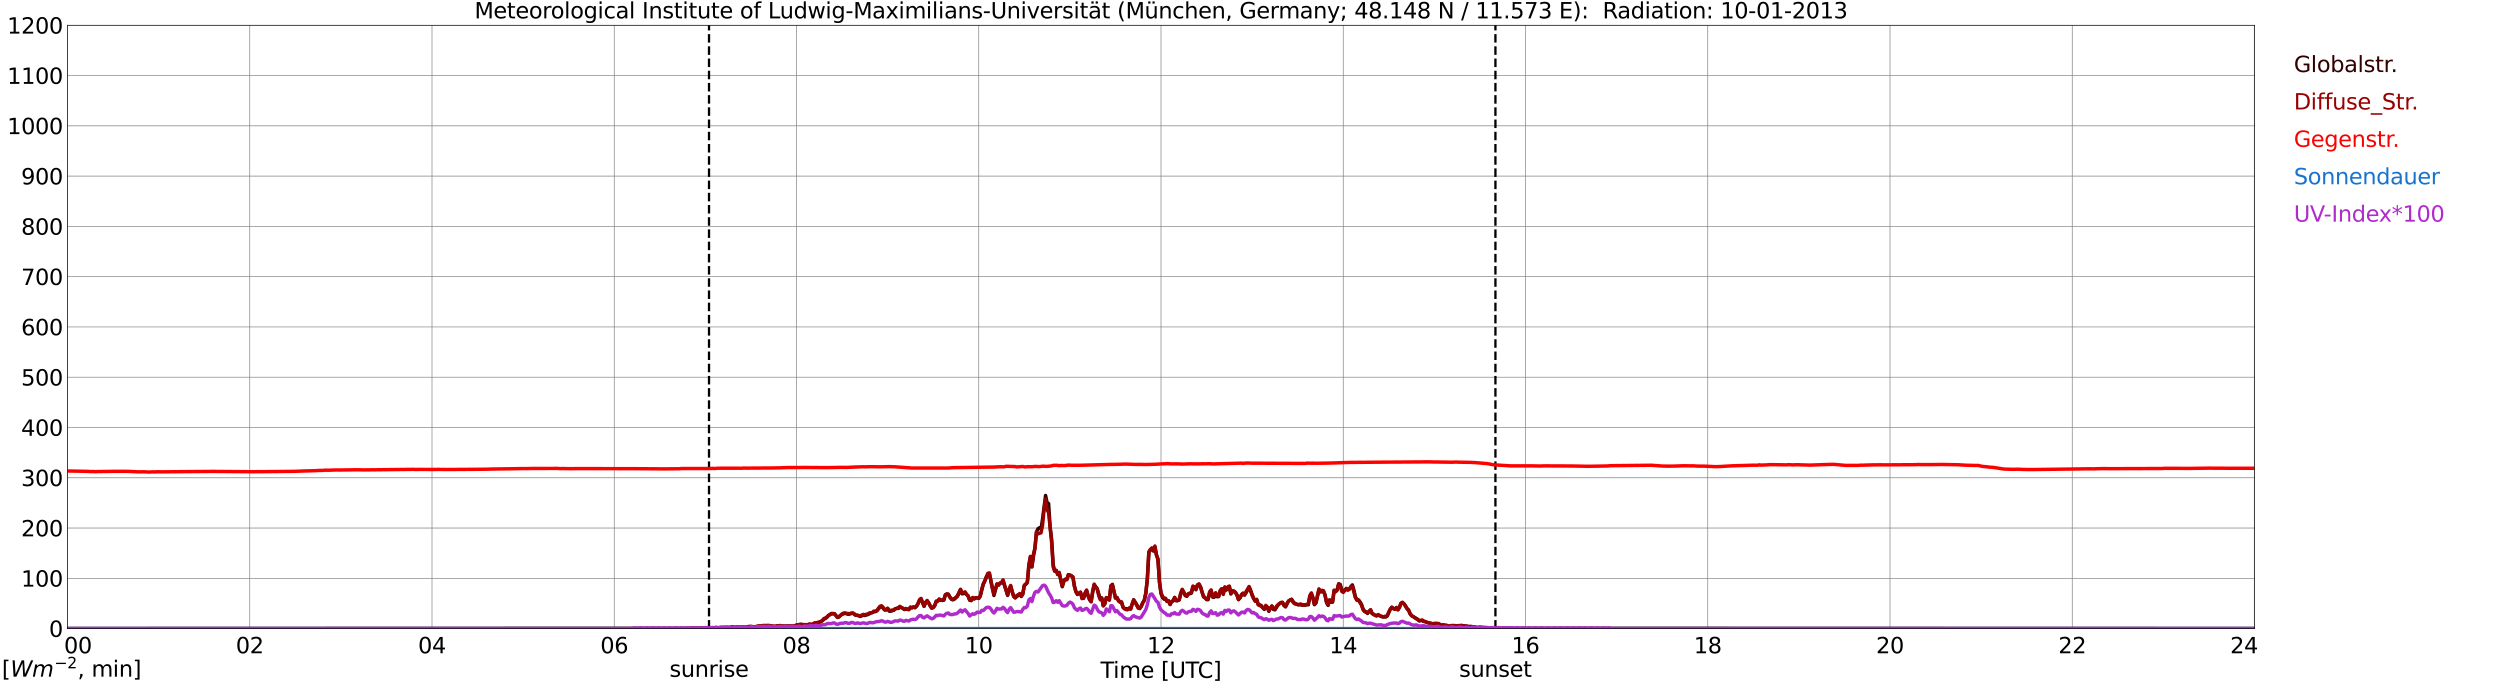 <?xml version="1.0" encoding="utf-8" standalone="no"?>
<!DOCTYPE svg PUBLIC "-//W3C//DTD SVG 1.1//EN"
  "http://www.w3.org/Graphics/SVG/1.1/DTD/svg11.dtd">
<svg xmlns:xlink="http://www.w3.org/1999/xlink" width="1085.4pt" height="296.64pt" viewBox="0 0 1085.4 296.64" xmlns="http://www.w3.org/2000/svg" version="1.1">
 <defs>
  <style type="text/css">*{stroke-linejoin: round; stroke-linecap: butt}</style>
 </defs>
 <g id="figure_1">
  <g id="patch_1">
   <path d="M 0 296.64 
L 1085.4 296.64 
L 1085.4 0 
L 0 0 
z
" style="fill: #ffffff"/>
  </g>
  <g id="axes_1">
   <g id="patch_2">
    <path d="M 29.306 272.909 
L 978.814 272.909 
L 978.814 10.976 
L 29.306 10.976 
z
" style="fill: #ffffff"/>
   </g>
   <g id="patch_3">
    <path d="M 978.814 272.909 
L 978.814 272.909 
L 978.814 10.976 
L 978.814 10.976 
z
" clip-path="url(#pf60541b5dd)" style="fill: #d3d3d3; opacity: 0.25; stroke: #d3d3d3; stroke-linejoin: miter"/>
   </g>
   <g id="matplotlib.axis_1">
    <g id="xtick_1">
     <g id="line2d_1">
      <path d="M 29.306 272.909 
L 29.306 10.976 
" clip-path="url(#pf60541b5dd)" style="fill: none; stroke: #808080; stroke-width: 0.3; stroke-linecap: square"/>
     </g>
     <g id="line2d_2"/>
     <g id="text_1">
      <!--    00 -->
      <g transform="translate(18.733 283.627) scale(0.095 -0.095)">
       <defs>
        <path id="DejaVuSans-20" transform="scale(0.016)"/>
        <path id="DejaVuSans-30" d="M 2034 4250 
Q 1547 4250 1301 3770 
Q 1056 3291 1056 2328 
Q 1056 1369 1301 889 
Q 1547 409 2034 409 
Q 2525 409 2770 889 
Q 3016 1369 3016 2328 
Q 3016 3291 2770 3770 
Q 2525 4250 2034 4250 
z
M 2034 4750 
Q 2819 4750 3233 4129 
Q 3647 3509 3647 2328 
Q 3647 1150 3233 529 
Q 2819 -91 2034 -91 
Q 1250 -91 836 529 
Q 422 1150 422 2328 
Q 422 3509 836 4129 
Q 1250 4750 2034 4750 
z
" transform="scale(0.016)"/>
       </defs>
       <use xlink:href="#DejaVuSans-20"/>
       <use xlink:href="#DejaVuSans-20" transform="translate(31.787 0)"/>
       <use xlink:href="#DejaVuSans-20" transform="translate(63.574 0)"/>
       <use xlink:href="#DejaVuSans-30" transform="translate(95.361 0)"/>
       <use xlink:href="#DejaVuSans-30" transform="translate(158.984 0)"/>
      </g>
     </g>
    </g>
    <g id="xtick_2">
     <g id="line2d_3">
      <path d="M 108.431 272.909 
L 108.431 10.976 
" clip-path="url(#pf60541b5dd)" style="fill: none; stroke: #808080; stroke-width: 0.3; stroke-linecap: square"/>
     </g>
     <g id="line2d_4"/>
     <g id="text_2">
      <!-- 02 -->
      <g transform="translate(102.387 283.627) scale(0.095 -0.095)">
       <defs>
        <path id="DejaVuSans-32" d="M 1228 531 
L 3431 531 
L 3431 0 
L 469 0 
L 469 531 
Q 828 903 1448 1529 
Q 2069 2156 2228 2338 
Q 2531 2678 2651 2914 
Q 2772 3150 2772 3378 
Q 2772 3750 2511 3984 
Q 2250 4219 1831 4219 
Q 1534 4219 1204 4116 
Q 875 4013 500 3803 
L 500 4441 
Q 881 4594 1212 4672 
Q 1544 4750 1819 4750 
Q 2544 4750 2975 4387 
Q 3406 4025 3406 3419 
Q 3406 3131 3298 2873 
Q 3191 2616 2906 2266 
Q 2828 2175 2409 1742 
Q 1991 1309 1228 531 
z
" transform="scale(0.016)"/>
       </defs>
       <use xlink:href="#DejaVuSans-30"/>
       <use xlink:href="#DejaVuSans-32" transform="translate(63.623 0)"/>
      </g>
     </g>
    </g>
    <g id="xtick_3">
     <g id="line2d_5">
      <path d="M 187.557 272.909 
L 187.557 10.976 
" clip-path="url(#pf60541b5dd)" style="fill: none; stroke: #808080; stroke-width: 0.3; stroke-linecap: square"/>
     </g>
     <g id="line2d_6"/>
     <g id="text_3">
      <!-- 04 -->
      <g transform="translate(181.513 283.627) scale(0.095 -0.095)">
       <defs>
        <path id="DejaVuSans-34" d="M 2419 4116 
L 825 1625 
L 2419 1625 
L 2419 4116 
z
M 2253 4666 
L 3047 4666 
L 3047 1625 
L 3713 1625 
L 3713 1100 
L 3047 1100 
L 3047 0 
L 2419 0 
L 2419 1100 
L 313 1100 
L 313 1709 
L 2253 4666 
z
" transform="scale(0.016)"/>
       </defs>
       <use xlink:href="#DejaVuSans-30"/>
       <use xlink:href="#DejaVuSans-34" transform="translate(63.623 0)"/>
      </g>
     </g>
    </g>
    <g id="xtick_4">
     <g id="line2d_7">
      <path d="M 266.683 272.909 
L 266.683 10.976 
" clip-path="url(#pf60541b5dd)" style="fill: none; stroke: #808080; stroke-width: 0.3; stroke-linecap: square"/>
     </g>
     <g id="line2d_8"/>
     <g id="text_4">
      <!-- 06 -->
      <g transform="translate(260.638 283.627) scale(0.095 -0.095)">
       <defs>
        <path id="DejaVuSans-36" d="M 2113 2584 
Q 1688 2584 1439 2293 
Q 1191 2003 1191 1497 
Q 1191 994 1439 701 
Q 1688 409 2113 409 
Q 2538 409 2786 701 
Q 3034 994 3034 1497 
Q 3034 2003 2786 2293 
Q 2538 2584 2113 2584 
z
M 3366 4563 
L 3366 3988 
Q 3128 4100 2886 4159 
Q 2644 4219 2406 4219 
Q 1781 4219 1451 3797 
Q 1122 3375 1075 2522 
Q 1259 2794 1537 2939 
Q 1816 3084 2150 3084 
Q 2853 3084 3261 2657 
Q 3669 2231 3669 1497 
Q 3669 778 3244 343 
Q 2819 -91 2113 -91 
Q 1303 -91 875 529 
Q 447 1150 447 2328 
Q 447 3434 972 4092 
Q 1497 4750 2381 4750 
Q 2619 4750 2861 4703 
Q 3103 4656 3366 4563 
z
" transform="scale(0.016)"/>
       </defs>
       <use xlink:href="#DejaVuSans-30"/>
       <use xlink:href="#DejaVuSans-36" transform="translate(63.623 0)"/>
      </g>
     </g>
    </g>
    <g id="xtick_5">
     <g id="line2d_9">
      <path d="M 345.808 272.909 
L 345.808 10.976 
" clip-path="url(#pf60541b5dd)" style="fill: none; stroke: #808080; stroke-width: 0.3; stroke-linecap: square"/>
     </g>
     <g id="line2d_10"/>
     <g id="text_5">
      <!-- 08 -->
      <g transform="translate(339.764 283.627) scale(0.095 -0.095)">
       <defs>
        <path id="DejaVuSans-38" d="M 2034 2216 
Q 1584 2216 1326 1975 
Q 1069 1734 1069 1313 
Q 1069 891 1326 650 
Q 1584 409 2034 409 
Q 2484 409 2743 651 
Q 3003 894 3003 1313 
Q 3003 1734 2745 1975 
Q 2488 2216 2034 2216 
z
M 1403 2484 
Q 997 2584 770 2862 
Q 544 3141 544 3541 
Q 544 4100 942 4425 
Q 1341 4750 2034 4750 
Q 2731 4750 3128 4425 
Q 3525 4100 3525 3541 
Q 3525 3141 3298 2862 
Q 3072 2584 2669 2484 
Q 3125 2378 3379 2068 
Q 3634 1759 3634 1313 
Q 3634 634 3220 271 
Q 2806 -91 2034 -91 
Q 1263 -91 848 271 
Q 434 634 434 1313 
Q 434 1759 690 2068 
Q 947 2378 1403 2484 
z
M 1172 3481 
Q 1172 3119 1398 2916 
Q 1625 2713 2034 2713 
Q 2441 2713 2670 2916 
Q 2900 3119 2900 3481 
Q 2900 3844 2670 4047 
Q 2441 4250 2034 4250 
Q 1625 4250 1398 4047 
Q 1172 3844 1172 3481 
z
" transform="scale(0.016)"/>
       </defs>
       <use xlink:href="#DejaVuSans-30"/>
       <use xlink:href="#DejaVuSans-38" transform="translate(63.623 0)"/>
      </g>
     </g>
    </g>
    <g id="xtick_6">
     <g id="line2d_11">
      <path d="M 424.934 272.909 
L 424.934 10.976 
" clip-path="url(#pf60541b5dd)" style="fill: none; stroke: #808080; stroke-width: 0.3; stroke-linecap: square"/>
     </g>
     <g id="line2d_12"/>
     <g id="text_6">
      <!-- 10 -->
      <g transform="translate(418.89 283.627) scale(0.095 -0.095)">
       <defs>
        <path id="DejaVuSans-31" d="M 794 531 
L 1825 531 
L 1825 4091 
L 703 3866 
L 703 4441 
L 1819 4666 
L 2450 4666 
L 2450 531 
L 3481 531 
L 3481 0 
L 794 0 
L 794 531 
z
" transform="scale(0.016)"/>
       </defs>
       <use xlink:href="#DejaVuSans-31"/>
       <use xlink:href="#DejaVuSans-30" transform="translate(63.623 0)"/>
      </g>
     </g>
    </g>
    <g id="xtick_7">
     <g id="line2d_13">
      <path d="M 504.06 272.909 
L 504.06 10.976 
" clip-path="url(#pf60541b5dd)" style="fill: none; stroke: #808080; stroke-width: 0.3; stroke-linecap: square"/>
     </g>
     <g id="line2d_14"/>
     <g id="text_7">
      <!-- 12 -->
      <g transform="translate(498.015 283.627) scale(0.095 -0.095)">
       <use xlink:href="#DejaVuSans-31"/>
       <use xlink:href="#DejaVuSans-32" transform="translate(63.623 0)"/>
      </g>
     </g>
    </g>
    <g id="xtick_8">
     <g id="line2d_15">
      <path d="M 583.185 272.909 
L 583.185 10.976 
" clip-path="url(#pf60541b5dd)" style="fill: none; stroke: #808080; stroke-width: 0.3; stroke-linecap: square"/>
     </g>
     <g id="line2d_16"/>
     <g id="text_8">
      <!-- 14 -->
      <g transform="translate(577.141 283.627) scale(0.095 -0.095)">
       <use xlink:href="#DejaVuSans-31"/>
       <use xlink:href="#DejaVuSans-34" transform="translate(63.623 0)"/>
      </g>
     </g>
    </g>
    <g id="xtick_9">
     <g id="line2d_17">
      <path d="M 662.311 272.909 
L 662.311 10.976 
" clip-path="url(#pf60541b5dd)" style="fill: none; stroke: #808080; stroke-width: 0.3; stroke-linecap: square"/>
     </g>
     <g id="line2d_18"/>
     <g id="text_9">
      <!-- 16 -->
      <g transform="translate(656.267 283.627) scale(0.095 -0.095)">
       <use xlink:href="#DejaVuSans-31"/>
       <use xlink:href="#DejaVuSans-36" transform="translate(63.623 0)"/>
      </g>
     </g>
    </g>
    <g id="xtick_10">
     <g id="line2d_19">
      <path d="M 741.437 272.909 
L 741.437 10.976 
" clip-path="url(#pf60541b5dd)" style="fill: none; stroke: #808080; stroke-width: 0.3; stroke-linecap: square"/>
     </g>
     <g id="line2d_20"/>
     <g id="text_10">
      <!-- 18 -->
      <g transform="translate(735.392 283.627) scale(0.095 -0.095)">
       <use xlink:href="#DejaVuSans-31"/>
       <use xlink:href="#DejaVuSans-38" transform="translate(63.623 0)"/>
      </g>
     </g>
    </g>
    <g id="xtick_11">
     <g id="line2d_21">
      <path d="M 820.562 272.909 
L 820.562 10.976 
" clip-path="url(#pf60541b5dd)" style="fill: none; stroke: #808080; stroke-width: 0.3; stroke-linecap: square"/>
     </g>
     <g id="line2d_22"/>
     <g id="text_11">
      <!-- 20 -->
      <g transform="translate(814.518 283.627) scale(0.095 -0.095)">
       <use xlink:href="#DejaVuSans-32"/>
       <use xlink:href="#DejaVuSans-30" transform="translate(63.623 0)"/>
      </g>
     </g>
    </g>
    <g id="xtick_12">
     <g id="line2d_23">
      <path d="M 899.688 272.909 
L 899.688 10.976 
" clip-path="url(#pf60541b5dd)" style="fill: none; stroke: #808080; stroke-width: 0.3; stroke-linecap: square"/>
     </g>
     <g id="line2d_24"/>
     <g id="text_12">
      <!-- 22 -->
      <g transform="translate(893.644 283.627) scale(0.095 -0.095)">
       <use xlink:href="#DejaVuSans-32"/>
       <use xlink:href="#DejaVuSans-32" transform="translate(63.623 0)"/>
      </g>
     </g>
    </g>
    <g id="xtick_13">
     <g id="line2d_25">
      <path d="M 978.814 272.909 
L 978.814 10.976 
" clip-path="url(#pf60541b5dd)" style="fill: none; stroke: #808080; stroke-width: 0.3; stroke-linecap: square"/>
     </g>
     <g id="line2d_26"/>
     <g id="text_13">
      <!-- 24    -->
      <g transform="translate(968.241 283.627) scale(0.095 -0.095)">
       <use xlink:href="#DejaVuSans-32"/>
       <use xlink:href="#DejaVuSans-34" transform="translate(63.623 0)"/>
       <use xlink:href="#DejaVuSans-20" transform="translate(127.246 0)"/>
       <use xlink:href="#DejaVuSans-20" transform="translate(159.033 0)"/>
       <use xlink:href="#DejaVuSans-20" transform="translate(190.82 0)"/>
      </g>
     </g>
    </g>
    <g id="text_14">
     <!-- Time [UTC] -->
     <g transform="translate(477.806 294.322) scale(0.095 -0.095)">
      <defs>
       <path id="DejaVuSans-54" d="M -19 4666 
L 3928 4666 
L 3928 4134 
L 2272 4134 
L 2272 0 
L 1638 0 
L 1638 4134 
L -19 4134 
L -19 4666 
z
" transform="scale(0.016)"/>
       <path id="DejaVuSans-69" d="M 603 3500 
L 1178 3500 
L 1178 0 
L 603 0 
L 603 3500 
z
M 603 4863 
L 1178 4863 
L 1178 4134 
L 603 4134 
L 603 4863 
z
" transform="scale(0.016)"/>
       <path id="DejaVuSans-6d" d="M 3328 2828 
Q 3544 3216 3844 3400 
Q 4144 3584 4550 3584 
Q 5097 3584 5394 3201 
Q 5691 2819 5691 2113 
L 5691 0 
L 5113 0 
L 5113 2094 
Q 5113 2597 4934 2840 
Q 4756 3084 4391 3084 
Q 3944 3084 3684 2787 
Q 3425 2491 3425 1978 
L 3425 0 
L 2847 0 
L 2847 2094 
Q 2847 2600 2669 2842 
Q 2491 3084 2119 3084 
Q 1678 3084 1418 2786 
Q 1159 2488 1159 1978 
L 1159 0 
L 581 0 
L 581 3500 
L 1159 3500 
L 1159 2956 
Q 1356 3278 1631 3431 
Q 1906 3584 2284 3584 
Q 2666 3584 2933 3390 
Q 3200 3197 3328 2828 
z
" transform="scale(0.016)"/>
       <path id="DejaVuSans-65" d="M 3597 1894 
L 3597 1613 
L 953 1613 
Q 991 1019 1311 708 
Q 1631 397 2203 397 
Q 2534 397 2845 478 
Q 3156 559 3463 722 
L 3463 178 
Q 3153 47 2828 -22 
Q 2503 -91 2169 -91 
Q 1331 -91 842 396 
Q 353 884 353 1716 
Q 353 2575 817 3079 
Q 1281 3584 2069 3584 
Q 2775 3584 3186 3129 
Q 3597 2675 3597 1894 
z
M 3022 2063 
Q 3016 2534 2758 2815 
Q 2500 3097 2075 3097 
Q 1594 3097 1305 2825 
Q 1016 2553 972 2059 
L 3022 2063 
z
" transform="scale(0.016)"/>
       <path id="DejaVuSans-5b" d="M 550 4863 
L 1875 4863 
L 1875 4416 
L 1125 4416 
L 1125 -397 
L 1875 -397 
L 1875 -844 
L 550 -844 
L 550 4863 
z
" transform="scale(0.016)"/>
       <path id="DejaVuSans-55" d="M 556 4666 
L 1191 4666 
L 1191 1831 
Q 1191 1081 1462 751 
Q 1734 422 2344 422 
Q 2950 422 3222 751 
Q 3494 1081 3494 1831 
L 3494 4666 
L 4128 4666 
L 4128 1753 
Q 4128 841 3676 375 
Q 3225 -91 2344 -91 
Q 1459 -91 1007 375 
Q 556 841 556 1753 
L 556 4666 
z
" transform="scale(0.016)"/>
       <path id="DejaVuSans-43" d="M 4122 4306 
L 4122 3641 
Q 3803 3938 3442 4084 
Q 3081 4231 2675 4231 
Q 1875 4231 1450 3742 
Q 1025 3253 1025 2328 
Q 1025 1406 1450 917 
Q 1875 428 2675 428 
Q 3081 428 3442 575 
Q 3803 722 4122 1019 
L 4122 359 
Q 3791 134 3420 21 
Q 3050 -91 2638 -91 
Q 1578 -91 968 557 
Q 359 1206 359 2328 
Q 359 3453 968 4101 
Q 1578 4750 2638 4750 
Q 3056 4750 3426 4639 
Q 3797 4528 4122 4306 
z
" transform="scale(0.016)"/>
       <path id="DejaVuSans-5d" d="M 1947 4863 
L 1947 -844 
L 622 -844 
L 622 -397 
L 1369 -397 
L 1369 4416 
L 622 4416 
L 622 4863 
L 1947 4863 
z
" transform="scale(0.016)"/>
      </defs>
      <use xlink:href="#DejaVuSans-54"/>
      <use xlink:href="#DejaVuSans-69" transform="translate(57.959 0)"/>
      <use xlink:href="#DejaVuSans-6d" transform="translate(85.742 0)"/>
      <use xlink:href="#DejaVuSans-65" transform="translate(183.154 0)"/>
      <use xlink:href="#DejaVuSans-20" transform="translate(244.678 0)"/>
      <use xlink:href="#DejaVuSans-5b" transform="translate(276.465 0)"/>
      <use xlink:href="#DejaVuSans-55" transform="translate(315.479 0)"/>
      <use xlink:href="#DejaVuSans-54" transform="translate(388.672 0)"/>
      <use xlink:href="#DejaVuSans-43" transform="translate(443.881 0)"/>
      <use xlink:href="#DejaVuSans-5d" transform="translate(513.705 0)"/>
     </g>
    </g>
   </g>
   <g id="matplotlib.axis_2">
    <g id="ytick_1">
     <g id="line2d_27">
      <path d="M 29.306 272.909 
L 978.814 272.909 
" clip-path="url(#pf60541b5dd)" style="fill: none; stroke: #808080; stroke-width: 0.3; stroke-linecap: square"/>
     </g>
     <g id="line2d_28"/>
     <g id="text_15">
      <!-- 0 -->
      <g transform="translate(21.261 276.518) scale(0.095 -0.095)">
       <use xlink:href="#DejaVuSans-30"/>
      </g>
     </g>
    </g>
    <g id="ytick_2">
     <g id="line2d_29">
      <path d="M 29.306 251.081 
L 978.814 251.081 
" clip-path="url(#pf60541b5dd)" style="fill: none; stroke: #808080; stroke-width: 0.3; stroke-linecap: square"/>
     </g>
     <g id="line2d_30"/>
     <g id="text_16">
      <!-- 100 -->
      <g transform="translate(9.173 254.69) scale(0.095 -0.095)">
       <use xlink:href="#DejaVuSans-31"/>
       <use xlink:href="#DejaVuSans-30" transform="translate(63.623 0)"/>
       <use xlink:href="#DejaVuSans-30" transform="translate(127.246 0)"/>
      </g>
     </g>
    </g>
    <g id="ytick_3">
     <g id="line2d_31">
      <path d="M 29.306 229.253 
L 978.814 229.253 
" clip-path="url(#pf60541b5dd)" style="fill: none; stroke: #808080; stroke-width: 0.3; stroke-linecap: square"/>
     </g>
     <g id="line2d_32"/>
     <g id="text_17">
      <!-- 200 -->
      <g transform="translate(9.173 232.863) scale(0.095 -0.095)">
       <use xlink:href="#DejaVuSans-32"/>
       <use xlink:href="#DejaVuSans-30" transform="translate(63.623 0)"/>
       <use xlink:href="#DejaVuSans-30" transform="translate(127.246 0)"/>
      </g>
     </g>
    </g>
    <g id="ytick_4">
     <g id="line2d_33">
      <path d="M 29.306 207.426 
L 978.814 207.426 
" clip-path="url(#pf60541b5dd)" style="fill: none; stroke: #808080; stroke-width: 0.3; stroke-linecap: square"/>
     </g>
     <g id="line2d_34"/>
     <g id="text_18">
      <!-- 300 -->
      <g transform="translate(9.173 211.035) scale(0.095 -0.095)">
       <defs>
        <path id="DejaVuSans-33" d="M 2597 2516 
Q 3050 2419 3304 2112 
Q 3559 1806 3559 1356 
Q 3559 666 3084 287 
Q 2609 -91 1734 -91 
Q 1441 -91 1130 -33 
Q 819 25 488 141 
L 488 750 
Q 750 597 1062 519 
Q 1375 441 1716 441 
Q 2309 441 2620 675 
Q 2931 909 2931 1356 
Q 2931 1769 2642 2001 
Q 2353 2234 1838 2234 
L 1294 2234 
L 1294 2753 
L 1863 2753 
Q 2328 2753 2575 2939 
Q 2822 3125 2822 3475 
Q 2822 3834 2567 4026 
Q 2313 4219 1838 4219 
Q 1578 4219 1281 4162 
Q 984 4106 628 3988 
L 628 4550 
Q 988 4650 1302 4700 
Q 1616 4750 1894 4750 
Q 2613 4750 3031 4423 
Q 3450 4097 3450 3541 
Q 3450 3153 3228 2886 
Q 3006 2619 2597 2516 
z
" transform="scale(0.016)"/>
       </defs>
       <use xlink:href="#DejaVuSans-33"/>
       <use xlink:href="#DejaVuSans-30" transform="translate(63.623 0)"/>
       <use xlink:href="#DejaVuSans-30" transform="translate(127.246 0)"/>
      </g>
     </g>
    </g>
    <g id="ytick_5">
     <g id="line2d_35">
      <path d="M 29.306 185.598 
L 978.814 185.598 
" clip-path="url(#pf60541b5dd)" style="fill: none; stroke: #808080; stroke-width: 0.3; stroke-linecap: square"/>
     </g>
     <g id="line2d_36"/>
     <g id="text_19">
      <!-- 400 -->
      <g transform="translate(9.173 189.207) scale(0.095 -0.095)">
       <use xlink:href="#DejaVuSans-34"/>
       <use xlink:href="#DejaVuSans-30" transform="translate(63.623 0)"/>
       <use xlink:href="#DejaVuSans-30" transform="translate(127.246 0)"/>
      </g>
     </g>
    </g>
    <g id="ytick_6">
     <g id="line2d_37">
      <path d="M 29.306 163.77 
L 978.814 163.77 
" clip-path="url(#pf60541b5dd)" style="fill: none; stroke: #808080; stroke-width: 0.3; stroke-linecap: square"/>
     </g>
     <g id="line2d_38"/>
     <g id="text_20">
      <!-- 500 -->
      <g transform="translate(9.173 167.379) scale(0.095 -0.095)">
       <defs>
        <path id="DejaVuSans-35" d="M 691 4666 
L 3169 4666 
L 3169 4134 
L 1269 4134 
L 1269 2991 
Q 1406 3038 1543 3061 
Q 1681 3084 1819 3084 
Q 2600 3084 3056 2656 
Q 3513 2228 3513 1497 
Q 3513 744 3044 326 
Q 2575 -91 1722 -91 
Q 1428 -91 1123 -41 
Q 819 9 494 109 
L 494 744 
Q 775 591 1075 516 
Q 1375 441 1709 441 
Q 2250 441 2565 725 
Q 2881 1009 2881 1497 
Q 2881 1984 2565 2268 
Q 2250 2553 1709 2553 
Q 1456 2553 1204 2497 
Q 953 2441 691 2322 
L 691 4666 
z
" transform="scale(0.016)"/>
       </defs>
       <use xlink:href="#DejaVuSans-35"/>
       <use xlink:href="#DejaVuSans-30" transform="translate(63.623 0)"/>
       <use xlink:href="#DejaVuSans-30" transform="translate(127.246 0)"/>
      </g>
     </g>
    </g>
    <g id="ytick_7">
     <g id="line2d_39">
      <path d="M 29.306 141.942 
L 978.814 141.942 
" clip-path="url(#pf60541b5dd)" style="fill: none; stroke: #808080; stroke-width: 0.3; stroke-linecap: square"/>
     </g>
     <g id="line2d_40"/>
     <g id="text_21">
      <!-- 600 -->
      <g transform="translate(9.173 145.551) scale(0.095 -0.095)">
       <use xlink:href="#DejaVuSans-36"/>
       <use xlink:href="#DejaVuSans-30" transform="translate(63.623 0)"/>
       <use xlink:href="#DejaVuSans-30" transform="translate(127.246 0)"/>
      </g>
     </g>
    </g>
    <g id="ytick_8">
     <g id="line2d_41">
      <path d="M 29.306 120.114 
L 978.814 120.114 
" clip-path="url(#pf60541b5dd)" style="fill: none; stroke: #808080; stroke-width: 0.3; stroke-linecap: square"/>
     </g>
     <g id="line2d_42"/>
     <g id="text_22">
      <!-- 700 -->
      <g transform="translate(9.173 123.724) scale(0.095 -0.095)">
       <defs>
        <path id="DejaVuSans-37" d="M 525 4666 
L 3525 4666 
L 3525 4397 
L 1831 0 
L 1172 0 
L 2766 4134 
L 525 4134 
L 525 4666 
z
" transform="scale(0.016)"/>
       </defs>
       <use xlink:href="#DejaVuSans-37"/>
       <use xlink:href="#DejaVuSans-30" transform="translate(63.623 0)"/>
       <use xlink:href="#DejaVuSans-30" transform="translate(127.246 0)"/>
      </g>
     </g>
    </g>
    <g id="ytick_9">
     <g id="line2d_43">
      <path d="M 29.306 98.287 
L 978.814 98.287 
" clip-path="url(#pf60541b5dd)" style="fill: none; stroke: #808080; stroke-width: 0.3; stroke-linecap: square"/>
     </g>
     <g id="line2d_44"/>
     <g id="text_23">
      <!-- 800 -->
      <g transform="translate(9.173 101.896) scale(0.095 -0.095)">
       <use xlink:href="#DejaVuSans-38"/>
       <use xlink:href="#DejaVuSans-30" transform="translate(63.623 0)"/>
       <use xlink:href="#DejaVuSans-30" transform="translate(127.246 0)"/>
      </g>
     </g>
    </g>
    <g id="ytick_10">
     <g id="line2d_45">
      <path d="M 29.306 76.459 
L 978.814 76.459 
" clip-path="url(#pf60541b5dd)" style="fill: none; stroke: #808080; stroke-width: 0.3; stroke-linecap: square"/>
     </g>
     <g id="line2d_46"/>
     <g id="text_24">
      <!-- 900 -->
      <g transform="translate(9.173 80.068) scale(0.095 -0.095)">
       <defs>
        <path id="DejaVuSans-39" d="M 703 97 
L 703 672 
Q 941 559 1184 500 
Q 1428 441 1663 441 
Q 2288 441 2617 861 
Q 2947 1281 2994 2138 
Q 2813 1869 2534 1725 
Q 2256 1581 1919 1581 
Q 1219 1581 811 2004 
Q 403 2428 403 3163 
Q 403 3881 828 4315 
Q 1253 4750 1959 4750 
Q 2769 4750 3195 4129 
Q 3622 3509 3622 2328 
Q 3622 1225 3098 567 
Q 2575 -91 1691 -91 
Q 1453 -91 1209 -44 
Q 966 3 703 97 
z
M 1959 2075 
Q 2384 2075 2632 2365 
Q 2881 2656 2881 3163 
Q 2881 3666 2632 3958 
Q 2384 4250 1959 4250 
Q 1534 4250 1286 3958 
Q 1038 3666 1038 3163 
Q 1038 2656 1286 2365 
Q 1534 2075 1959 2075 
z
" transform="scale(0.016)"/>
       </defs>
       <use xlink:href="#DejaVuSans-39"/>
       <use xlink:href="#DejaVuSans-30" transform="translate(63.623 0)"/>
       <use xlink:href="#DejaVuSans-30" transform="translate(127.246 0)"/>
      </g>
     </g>
    </g>
    <g id="ytick_11">
     <g id="line2d_47">
      <path d="M 29.306 54.631 
L 978.814 54.631 
" clip-path="url(#pf60541b5dd)" style="fill: none; stroke: #808080; stroke-width: 0.3; stroke-linecap: square"/>
     </g>
     <g id="line2d_48"/>
     <g id="text_25">
      <!-- 1000 -->
      <g transform="translate(3.128 58.24) scale(0.095 -0.095)">
       <use xlink:href="#DejaVuSans-31"/>
       <use xlink:href="#DejaVuSans-30" transform="translate(63.623 0)"/>
       <use xlink:href="#DejaVuSans-30" transform="translate(127.246 0)"/>
       <use xlink:href="#DejaVuSans-30" transform="translate(190.869 0)"/>
      </g>
     </g>
    </g>
    <g id="ytick_12">
     <g id="line2d_49">
      <path d="M 29.306 32.803 
L 978.814 32.803 
" clip-path="url(#pf60541b5dd)" style="fill: none; stroke: #808080; stroke-width: 0.3; stroke-linecap: square"/>
     </g>
     <g id="line2d_50"/>
     <g id="text_26">
      <!-- 1100 -->
      <g transform="translate(3.128 36.413) scale(0.095 -0.095)">
       <use xlink:href="#DejaVuSans-31"/>
       <use xlink:href="#DejaVuSans-31" transform="translate(63.623 0)"/>
       <use xlink:href="#DejaVuSans-30" transform="translate(127.246 0)"/>
       <use xlink:href="#DejaVuSans-30" transform="translate(190.869 0)"/>
      </g>
     </g>
    </g>
    <g id="ytick_13">
     <g id="line2d_51">
      <path d="M 29.306 10.976 
L 978.814 10.976 
" clip-path="url(#pf60541b5dd)" style="fill: none; stroke: #808080; stroke-width: 0.3; stroke-linecap: square"/>
     </g>
     <g id="line2d_52"/>
     <g id="text_27">
      <!-- 1200 -->
      <g transform="translate(3.128 14.585) scale(0.095 -0.095)">
       <use xlink:href="#DejaVuSans-31"/>
       <use xlink:href="#DejaVuSans-32" transform="translate(63.623 0)"/>
       <use xlink:href="#DejaVuSans-30" transform="translate(127.246 0)"/>
       <use xlink:href="#DejaVuSans-30" transform="translate(190.869 0)"/>
      </g>
     </g>
    </g>
   </g>
   <g id="line2d_53">
    <path d="M 307.828 272.909 
L 307.828 10.976 
" clip-path="url(#pf60541b5dd)" style="fill: none; stroke-dasharray: 3.7,1.6; stroke-dashoffset: 0; stroke: #000000"/>
   </g>
   <g id="line2d_54">
    <path d="M 649.255 272.909 
L 649.255 10.976 
" clip-path="url(#pf60541b5dd)" style="fill: none; stroke-dasharray: 3.7,1.6; stroke-dashoffset: 0; stroke: #000000"/>
   </g>
   <g id="line2d_55">
    <path d="M 29.306 272.909 
L 301.63 272.806 
L 304.267 272.747 
L 306.246 272.747 
L 308.883 272.717 
L 311.521 272.629 
L 313.499 272.54 
L 314.818 272.509 
L 318.114 272.45 
L 319.433 272.391 
L 322.071 272.422 
L 324.049 272.333 
L 324.708 272.363 
L 326.686 272.184 
L 328.665 272.184 
L 329.324 272.007 
L 332.621 271.741 
L 336.577 272.036 
L 337.236 271.887 
L 345.149 271.918 
L 347.127 271.147 
L 347.787 271.147 
L 349.105 271.385 
L 350.424 271.444 
L 351.083 271.206 
L 351.743 271.119 
L 352.402 271.206 
L 353.062 270.999 
L 353.721 270.645 
L 355.04 270.584 
L 357.018 269.488 
L 357.677 268.927 
L 358.996 268.067 
L 359.655 267.269 
L 360.974 266.498 
L 362.293 266.529 
L 363.612 268.067 
L 364.271 267.86 
L 364.93 267.179 
L 365.59 266.734 
L 366.909 266.26 
L 368.227 266.705 
L 368.887 266.587 
L 370.206 266.201 
L 371.524 267.12 
L 372.184 267.12 
L 373.502 267.653 
L 374.821 267.061 
L 375.481 267.238 
L 376.14 266.972 
L 376.799 266.854 
L 378.118 266.083 
L 378.777 265.935 
L 379.437 265.579 
L 380.096 265.551 
L 380.756 265.164 
L 382.074 263.508 
L 382.734 263.27 
L 384.053 264.811 
L 384.712 264.87 
L 385.371 264.217 
L 386.031 265.313 
L 386.69 265.372 
L 388.009 264.929 
L 388.668 264.306 
L 389.328 264.158 
L 389.987 264.189 
L 390.646 263.536 
L 391.965 264.127 
L 392.624 264.632 
L 393.284 264.424 
L 394.603 264.632 
L 395.262 263.715 
L 395.921 263.892 
L 396.581 263.595 
L 397.24 263.861 
L 397.899 263.239 
L 398.559 262.143 
L 399.218 260.633 
L 399.878 260.041 
L 401.196 263.211 
L 401.856 261.729 
L 402.515 260.871 
L 403.175 261.641 
L 403.834 263.093 
L 404.493 264.01 
L 405.153 263.774 
L 405.812 263.003 
L 406.471 261.227 
L 407.131 260.901 
L 407.79 260.19 
L 408.45 260.574 
L 409.109 260.694 
L 409.768 260.574 
L 410.428 258.354 
L 411.087 257.88 
L 411.746 257.998 
L 412.406 259.33 
L 413.065 260.19 
L 413.725 260.426 
L 414.384 260.1 
L 415.703 258.887 
L 417.022 256.042 
L 417.681 257.819 
L 418.34 257.732 
L 419 257.405 
L 420.318 258.769 
L 420.978 260.574 
L 421.637 260.781 
L 422.297 259.657 
L 422.956 260.072 
L 423.615 259.596 
L 424.275 259.568 
L 424.934 259.803 
L 425.593 258.856 
L 426.912 253.556 
L 427.572 252.164 
L 428.231 250.446 
L 428.89 249.32 
L 429.55 249.053 
L 430.869 255.451 
L 431.528 258.531 
L 432.847 253.674 
L 433.506 254.058 
L 434.165 253.288 
L 434.825 253.052 
L 435.484 252.105 
L 436.144 254.384 
L 436.803 256.221 
L 437.462 258.5 
L 438.122 256.101 
L 438.781 254.504 
L 440.1 258.915 
L 440.759 259.568 
L 442.737 257.939 
L 443.397 258.976 
L 444.056 257.968 
L 444.716 254.237 
L 445.375 253.703 
L 446.034 252.934 
L 446.694 245.943 
L 447.353 241.857 
L 448.012 246.15 
L 448.672 241.619 
L 449.331 237.976 
L 449.991 231.017 
L 450.65 229.565 
L 451.309 229.12 
L 451.969 229.624 
L 452.628 225.359 
L 453.947 215.113 
L 454.606 218.193 
L 455.266 218.636 
L 455.925 228.854 
L 456.584 234.186 
L 457.244 245.085 
L 457.903 247.957 
L 458.563 247.632 
L 459.222 249.468 
L 459.881 248.846 
L 461.2 254.739 
L 461.859 252.489 
L 462.519 251.452 
L 463.178 251.631 
L 463.838 249.499 
L 464.497 249.616 
L 465.816 250.564 
L 466.475 254.473 
L 467.134 256.813 
L 467.794 258.086 
L 468.453 257.584 
L 469.113 257.228 
L 469.772 259.686 
L 470.431 259.775 
L 471.091 257.76 
L 471.75 256.429 
L 472.409 258.738 
L 473.069 260.426 
L 473.728 261.227 
L 474.388 257.258 
L 475.047 253.969 
L 476.366 255.51 
L 477.025 257.909 
L 477.685 259.834 
L 478.344 259.568 
L 479.003 262.944 
L 479.663 262.233 
L 480.322 259.568 
L 480.981 259.865 
L 481.641 260.487 
L 482.3 254.532 
L 482.96 253.703 
L 484.278 259.478 
L 484.938 259.391 
L 485.597 260.633 
L 486.256 261.196 
L 486.916 261.403 
L 487.575 263.595 
L 488.235 264.248 
L 488.894 264.217 
L 489.553 264.603 
L 490.213 263.981 
L 490.872 264.396 
L 492.191 260.397 
L 493.51 262.471 
L 494.169 263.743 
L 494.828 264.069 
L 495.488 263.27 
L 496.147 261.611 
L 496.807 260.694 
L 497.466 257.642 
L 498.125 251.601 
L 498.785 239.901 
L 499.444 238.718 
L 500.103 238.331 
L 500.763 239.25 
L 501.422 237.563 
L 502.082 240.938 
L 502.741 242.863 
L 503.4 252.814 
L 504.06 257.732 
L 504.719 259.36 
L 505.379 260.131 
L 506.038 260.159 
L 506.697 261.137 
L 507.357 260.989 
L 508.016 262.471 
L 508.675 261.168 
L 509.335 260.901 
L 509.994 259.419 
L 510.654 260.812 
L 511.313 260.812 
L 511.972 260.456 
L 512.632 257.819 
L 513.291 256.073 
L 513.95 257.197 
L 514.61 258.62 
L 515.269 258.887 
L 515.929 257.88 
L 516.588 257.76 
L 517.247 257.525 
L 517.907 255.036 
L 518.566 255.006 
L 519.226 256.042 
L 519.885 254.176 
L 520.544 253.615 
L 521.204 254.77 
L 522.522 259.153 
L 523.182 259.568 
L 523.841 260.338 
L 524.501 260.367 
L 525.16 257.612 
L 525.819 256.429 
L 526.479 259.242 
L 527.138 259.301 
L 527.797 257.819 
L 528.457 259.094 
L 529.116 259.005 
L 529.776 256.575 
L 530.435 255.658 
L 531.094 257.791 
L 531.754 255.303 
L 532.413 256.163 
L 533.732 254.739 
L 534.391 257.88 
L 535.051 256.931 
L 535.71 256.754 
L 536.369 257.317 
L 537.029 258.323 
L 537.688 260.279 
L 538.348 259.627 
L 539.007 258.354 
L 539.666 257.673 
L 540.326 258.382 
L 540.985 257.346 
L 542.304 254.947 
L 544.282 259.834 
L 544.941 260.871 
L 545.601 260.218 
L 546.26 262.263 
L 547.579 262.914 
L 548.898 264.573 
L 549.557 263.239 
L 550.216 263.774 
L 550.876 265.402 
L 551.535 264.127 
L 552.195 263.152 
L 552.854 264.573 
L 553.513 264.78 
L 554.832 262.737 
L 555.491 262.084 
L 556.151 261.67 
L 556.81 261.582 
L 557.47 262.914 
L 558.129 263.477 
L 559.448 260.901 
L 560.766 260.159 
L 561.426 261.196 
L 562.085 261.877 
L 563.404 262.558 
L 564.063 262.44 
L 565.382 262.737 
L 566.701 262.737 
L 567.36 262.53 
L 568.02 262.589 
L 568.679 259.063 
L 569.338 257.791 
L 569.998 259.686 
L 570.657 262.53 
L 571.317 261.877 
L 572.635 256.163 
L 573.295 257.02 
L 573.954 256.782 
L 574.613 256.872 
L 575.273 258.382 
L 575.932 261.493 
L 576.592 262.824 
L 577.251 260.604 
L 577.91 261.434 
L 578.57 261.403 
L 579.229 256.37 
L 579.889 256.872 
L 580.548 256.28 
L 581.207 253.467 
L 581.867 253.733 
L 582.526 256.073 
L 583.185 256.695 
L 583.845 256.221 
L 584.504 255.451 
L 585.164 256.073 
L 585.823 255.717 
L 586.482 254.711 
L 587.142 253.94 
L 587.801 256.221 
L 588.46 259.122 
L 589.12 260.279 
L 589.779 260.426 
L 590.439 261.227 
L 591.098 262.381 
L 591.757 264.335 
L 592.417 265.284 
L 593.076 265.699 
L 593.736 266.321 
L 594.395 265.402 
L 595.054 264.929 
L 595.714 266.321 
L 597.032 267.179 
L 597.692 267.417 
L 598.351 267.002 
L 599.011 267.356 
L 599.67 267.504 
L 600.329 267.801 
L 601.648 267.891 
L 602.307 267.386 
L 603.626 264.455 
L 604.286 263.595 
L 604.945 264.158 
L 605.604 264.455 
L 606.264 263.743 
L 606.923 264.721 
L 607.582 263.743 
L 608.242 262.025 
L 608.901 261.582 
L 609.561 262.143 
L 610.879 264.217 
L 611.539 264.988 
L 612.198 266.498 
L 612.858 267.297 
L 615.495 268.866 
L 616.154 269.578 
L 616.814 269.401 
L 617.473 269.401 
L 618.133 269.816 
L 618.792 269.903 
L 621.429 270.881 
L 622.089 270.792 
L 622.748 270.822 
L 623.408 270.645 
L 624.067 270.704 
L 624.726 270.94 
L 625.386 271.444 
L 626.705 271.296 
L 627.364 271.534 
L 628.023 271.534 
L 628.683 271.769 
L 629.342 271.859 
L 631.32 271.593 
L 632.639 271.741 
L 634.617 271.593 
L 641.211 272.422 
L 641.87 272.363 
L 644.508 272.509 
L 649.783 272.658 
L 651.102 272.688 
L 651.761 272.806 
L 978.154 272.909 
L 978.154 272.909 
" clip-path="url(#pf60541b5dd)" style="fill: none; stroke: #330000; stroke-width: 1.5; stroke-linecap: square"/>
   </g>
   <g id="line2d_56">
    <path d="M 29.306 272.909 
L 299.652 272.909 
L 300.311 272.57 
L 301.63 272.78 
L 302.289 272.612 
L 305.586 272.612 
L 306.246 272.488 
L 306.905 272.529 
L 307.564 272.444 
L 308.224 272.612 
L 309.543 272.444 
L 310.202 272.57 
L 310.861 272.361 
L 311.521 272.488 
L 312.18 272.488 
L 312.839 272.319 
L 314.158 272.319 
L 315.477 272.276 
L 316.796 272.488 
L 317.455 272.151 
L 318.114 272.151 
L 319.433 272.319 
L 320.093 272.193 
L 324.049 272.234 
L 324.708 272.025 
L 326.027 271.898 
L 327.346 272.193 
L 328.665 271.898 
L 329.324 271.689 
L 329.983 271.774 
L 331.302 271.562 
L 333.94 271.521 
L 334.599 271.73 
L 336.577 271.898 
L 337.236 271.689 
L 337.896 271.73 
L 338.555 271.562 
L 340.533 271.898 
L 341.193 271.689 
L 343.171 271.774 
L 343.83 271.606 
L 344.49 271.815 
L 345.149 271.606 
L 345.808 271.27 
L 346.468 271.27 
L 347.787 271.016 
L 349.105 271.228 
L 349.765 271.143 
L 350.424 271.396 
L 351.083 270.975 
L 351.743 270.892 
L 352.402 271.143 
L 353.721 270.388 
L 354.38 270.388 
L 356.359 269.842 
L 357.018 269.423 
L 357.677 268.541 
L 358.337 268.332 
L 358.996 267.869 
L 359.655 267.196 
L 360.974 266.317 
L 362.293 266.4 
L 363.612 268.037 
L 364.271 267.742 
L 365.59 266.526 
L 366.249 266.149 
L 366.909 266.105 
L 367.568 266.317 
L 368.887 266.4 
L 369.546 266.19 
L 370.206 266.105 
L 370.865 266.441 
L 371.524 267.114 
L 372.184 267.114 
L 373.502 267.365 
L 374.821 266.736 
L 375.481 266.987 
L 376.14 266.651 
L 376.799 266.609 
L 377.459 266.105 
L 378.777 265.939 
L 379.437 265.308 
L 380.096 265.35 
L 380.756 265.014 
L 381.415 264.007 
L 382.074 263.211 
L 382.734 262.999 
L 383.393 263.671 
L 384.053 264.68 
L 384.712 264.468 
L 385.371 264.049 
L 386.031 264.889 
L 386.69 265.099 
L 387.349 264.848 
L 388.009 264.931 
L 388.668 264.302 
L 389.987 263.881 
L 390.646 263.252 
L 392.624 264.468 
L 393.284 264.176 
L 394.603 264.68 
L 395.262 263.545 
L 395.921 263.881 
L 396.581 263.462 
L 397.24 263.63 
L 397.899 263.126 
L 398.559 261.993 
L 399.218 260.356 
L 399.878 259.81 
L 401.196 263.211 
L 401.856 261.489 
L 402.515 260.692 
L 404.493 264.007 
L 405.153 263.798 
L 405.812 262.831 
L 406.471 260.943 
L 407.131 260.984 
L 407.79 260.061 
L 408.45 260.648 
L 409.109 260.524 
L 409.768 260.271 
L 410.428 258.173 
L 411.087 257.878 
L 411.746 258.046 
L 412.406 259.179 
L 413.065 259.937 
L 413.725 260.229 
L 415.043 259.347 
L 415.703 258.55 
L 417.022 255.822 
L 417.681 257.459 
L 419 256.955 
L 419.659 258.088 
L 420.318 258.719 
L 420.978 260.439 
L 421.637 260.565 
L 422.297 259.391 
L 422.956 259.851 
L 423.615 259.474 
L 424.275 259.515 
L 424.934 259.725 
L 425.593 258.633 
L 426.253 255.695 
L 426.912 253.554 
L 427.572 252.297 
L 428.89 248.896 
L 429.55 248.728 
L 430.869 255.486 
L 431.528 257.92 
L 432.847 253.471 
L 433.506 253.975 
L 434.165 253.094 
L 434.825 252.843 
L 435.484 251.751 
L 436.803 256.283 
L 437.462 258.256 
L 438.122 255.654 
L 438.781 254.185 
L 439.44 256.913 
L 440.1 258.97 
L 440.759 259.515 
L 441.419 258.55 
L 442.078 258.214 
L 442.737 257.71 
L 443.397 258.719 
L 444.056 257.71 
L 444.716 254.058 
L 445.375 253.471 
L 446.034 252.631 
L 446.694 244.991 
L 447.353 241.549 
L 448.012 245.958 
L 448.672 240.711 
L 449.331 238.024 
L 449.991 230.971 
L 450.65 231.811 
L 451.309 231.517 
L 451.969 231.349 
L 452.628 228.118 
L 453.287 221.192 
L 453.947 216.7 
L 454.606 221.275 
L 455.266 222.618 
L 456.584 235.59 
L 457.244 246.168 
L 457.903 247.888 
L 458.563 247.678 
L 459.222 249.274 
L 459.881 248.518 
L 460.541 251.834 
L 461.2 254.436 
L 461.859 252.044 
L 462.519 251.625 
L 463.178 251.666 
L 463.838 249.525 
L 465.156 249.946 
L 465.816 250.448 
L 466.475 254.646 
L 467.134 256.996 
L 467.794 258.046 
L 469.113 257.04 
L 469.772 259.893 
L 470.431 259.642 
L 471.091 257.418 
L 471.75 256.158 
L 472.409 258.719 
L 473.069 260.188 
L 473.728 261.237 
L 474.388 256.577 
L 475.047 253.598 
L 475.706 254.899 
L 476.366 255.864 
L 477.025 258.592 
L 477.685 260.356 
L 478.344 259.851 
L 479.003 263.043 
L 479.663 261.866 
L 480.322 259.432 
L 480.981 259.725 
L 481.641 260.482 
L 482.3 254.268 
L 482.96 254.058 
L 484.278 259.725 
L 484.938 259.432 
L 485.597 260.984 
L 486.256 261.489 
L 486.916 261.362 
L 487.575 263.713 
L 488.235 264.344 
L 488.894 264.68 
L 489.553 264.721 
L 490.213 264.258 
L 490.872 264.468 
L 491.532 262.161 
L 492.191 260.482 
L 492.85 261.53 
L 494.169 264.049 
L 494.828 264.258 
L 495.488 263.211 
L 496.147 261.74 
L 496.807 260.607 
L 497.466 257.418 
L 498.125 251.205 
L 498.785 239.534 
L 499.444 238.528 
L 500.103 237.856 
L 500.763 238.864 
L 501.422 237.059 
L 502.082 240.92 
L 502.741 242.725 
L 503.4 252.716 
L 504.06 257.291 
L 504.719 258.928 
L 505.379 259.642 
L 506.038 259.725 
L 506.697 260.984 
L 507.357 260.816 
L 508.016 262.37 
L 508.675 261.111 
L 509.335 260.816 
L 509.994 259.391 
L 510.654 260.733 
L 511.313 260.565 
L 511.972 260.271 
L 512.632 257.418 
L 513.291 255.864 
L 514.61 258.424 
L 515.269 258.633 
L 515.929 257.754 
L 517.247 257.208 
L 517.907 254.436 
L 518.566 254.814 
L 519.226 255.737 
L 519.885 253.89 
L 520.544 253.554 
L 521.204 254.772 
L 521.863 256.996 
L 522.522 258.802 
L 523.841 260.102 
L 524.501 260.02 
L 525.16 256.955 
L 525.819 256.117 
L 526.479 259.055 
L 527.138 258.76 
L 527.797 257.333 
L 528.457 258.719 
L 529.116 258.76 
L 529.776 256.283 
L 530.435 255.612 
L 531.094 258.088 
L 531.754 254.772 
L 532.413 255.99 
L 533.073 254.772 
L 533.732 254.436 
L 534.391 257.586 
L 535.051 256.451 
L 535.71 256.577 
L 536.369 257.123 
L 537.029 258.256 
L 537.688 260.356 
L 538.348 259.557 
L 539.007 258.088 
L 539.666 257.501 
L 540.326 258.256 
L 540.985 256.872 
L 542.304 254.646 
L 542.963 256.158 
L 543.623 258.465 
L 544.941 261.028 
L 545.601 260.439 
L 546.26 262.621 
L 547.579 263.211 
L 548.238 263.881 
L 548.898 264.258 
L 549.557 262.831 
L 550.216 263.462 
L 550.876 265.14 
L 552.195 263.084 
L 552.854 264.302 
L 553.513 264.427 
L 554.173 263.252 
L 554.832 262.538 
L 556.151 261.53 
L 556.81 261.489 
L 557.47 262.831 
L 558.129 263.335 
L 558.788 261.866 
L 559.448 260.943 
L 560.107 260.482 
L 560.766 260.314 
L 561.426 261.53 
L 562.085 262.161 
L 563.404 262.412 
L 564.063 262.58 
L 564.723 262.202 
L 565.382 262.707 
L 566.042 262.497 
L 566.701 262.621 
L 568.02 262.119 
L 568.679 258.592 
L 569.338 257.418 
L 569.998 259.347 
L 570.657 262.285 
L 571.317 261.489 
L 572.635 255.654 
L 573.295 256.704 
L 573.954 256.283 
L 574.613 256.451 
L 575.273 258.299 
L 575.932 261.53 
L 576.592 262.621 
L 577.251 260.397 
L 577.91 261.32 
L 578.57 260.901 
L 579.229 256.241 
L 579.889 256.787 
L 580.548 255.864 
L 581.207 253.513 
L 581.867 254.268 
L 582.526 256.745 
L 583.185 257.208 
L 584.504 255.695 
L 585.164 256.2 
L 585.823 255.905 
L 586.482 254.689 
L 587.142 254.521 
L 588.46 259.515 
L 589.12 260.648 
L 589.779 260.607 
L 591.098 262.665 
L 591.757 264.68 
L 592.417 265.518 
L 593.736 266.105 
L 595.054 264.68 
L 595.714 266.4 
L 596.373 266.694 
L 597.032 267.155 
L 597.692 267.24 
L 598.351 266.819 
L 599.67 267.659 
L 600.329 267.869 
L 602.307 267.323 
L 602.967 265.686 
L 603.626 264.385 
L 604.286 263.756 
L 604.945 264.302 
L 605.604 264.553 
L 606.264 263.966 
L 606.923 264.763 
L 607.582 263.588 
L 608.242 261.825 
L 608.901 261.489 
L 610.22 262.999 
L 610.879 264.258 
L 611.539 264.721 
L 612.198 266.358 
L 612.858 267.323 
L 613.517 267.659 
L 614.836 268.624 
L 615.495 268.919 
L 616.154 269.423 
L 616.814 269.423 
L 617.473 269.17 
L 618.133 269.674 
L 618.792 269.842 
L 619.451 270.261 
L 621.429 270.556 
L 622.089 270.892 
L 622.748 270.639 
L 623.408 270.765 
L 624.726 270.724 
L 625.386 271.311 
L 626.045 271.352 
L 626.705 271.228 
L 627.364 271.521 
L 628.023 271.479 
L 629.342 271.983 
L 630.001 271.562 
L 631.98 271.647 
L 632.639 271.898 
L 633.298 271.562 
L 633.958 271.606 
L 634.617 271.521 
L 635.936 271.898 
L 636.595 271.774 
L 637.255 272.066 
L 637.914 272.066 
L 638.573 271.942 
L 639.892 272.193 
L 641.87 272.529 
L 642.53 272.276 
L 644.508 272.444 
L 645.827 272.529 
L 647.805 272.78 
L 650.442 272.612 
L 651.102 272.909 
L 651.761 272.907 
L 652.42 272.697 
L 653.08 272.739 
L 653.739 272.653 
L 654.399 272.909 
L 655.058 272.739 
L 655.717 272.909 
L 978.154 272.909 
L 978.154 272.909 
" clip-path="url(#pf60541b5dd)" style="fill: none; stroke: #990000; stroke-width: 1.5; stroke-linecap: square"/>
   </g>
   <g id="line2d_57">
    <path d="M 29.306 204.474 
L 33.921 204.564 
L 37.878 204.647 
L 39.856 204.752 
L 40.515 204.701 
L 41.175 204.797 
L 42.493 204.734 
L 50.406 204.627 
L 55.681 204.649 
L 60.297 204.874 
L 62.275 204.828 
L 64.912 204.95 
L 66.231 204.85 
L 67.55 204.898 
L 68.209 204.811 
L 70.187 204.859 
L 78.759 204.78 
L 92.606 204.664 
L 93.925 204.677 
L 109.75 204.811 
L 112.388 204.773 
L 114.366 204.776 
L 128.213 204.634 
L 130.85 204.512 
L 136.785 204.348 
L 138.763 204.239 
L 140.082 204.243 
L 140.741 204.143 
L 143.379 204.13 
L 146.016 204.038 
L 147.335 204.06 
L 155.247 203.951 
L 157.885 204.016 
L 179.645 203.772 
L 180.304 203.839 
L 181.623 203.804 
L 188.876 203.817 
L 190.195 203.798 
L 194.151 203.839 
L 209.317 203.734 
L 211.295 203.704 
L 213.932 203.63 
L 222.504 203.507 
L 224.482 203.483 
L 226.461 203.431 
L 229.098 203.438 
L 231.076 203.392 
L 242.286 203.368 
L 242.945 203.457 
L 244.264 203.418 
L 247.561 203.479 
L 250.198 203.449 
L 274.595 203.47 
L 288.442 203.566 
L 294.377 203.507 
L 295.036 203.545 
L 295.696 203.416 
L 297.014 203.424 
L 308.224 203.407 
L 309.543 203.357 
L 310.202 203.416 
L 311.521 203.289 
L 316.796 203.27 
L 322.071 203.291 
L 322.73 203.215 
L 324.049 203.241 
L 334.599 203.178 
L 335.918 203.158 
L 338.555 203.121 
L 341.852 202.986 
L 347.127 202.992 
L 348.446 202.946 
L 358.996 203.025 
L 364.93 202.914 
L 368.227 202.918 
L 371.524 202.752 
L 374.162 202.68 
L 374.821 202.632 
L 375.481 202.7 
L 376.799 202.632 
L 378.777 202.617 
L 382.074 202.678 
L 386.031 202.586 
L 388.668 202.669 
L 395.921 203.2 
L 398.559 203.2 
L 407.79 203.204 
L 411.746 203.2 
L 413.725 203.04 
L 431.528 202.774 
L 434.165 202.639 
L 435.484 202.689 
L 436.144 202.634 
L 436.803 202.447 
L 440.759 202.571 
L 441.419 202.739 
L 442.737 202.632 
L 444.056 202.525 
L 444.716 202.702 
L 445.375 202.711 
L 446.034 202.597 
L 448.012 202.643 
L 449.331 202.495 
L 450.65 202.545 
L 451.309 202.595 
L 452.628 202.396 
L 454.606 202.484 
L 456.584 202.274 
L 457.244 202.036 
L 459.222 202.021 
L 459.881 202.191 
L 460.541 202.093 
L 462.519 202.121 
L 463.838 201.907 
L 465.156 201.993 
L 469.113 201.993 
L 482.3 201.63 
L 484.278 201.611 
L 486.916 201.547 
L 488.235 201.484 
L 490.213 201.528 
L 492.191 201.611 
L 494.828 201.617 
L 497.466 201.67 
L 501.422 201.576 
L 505.379 201.346 
L 506.038 201.375 
L 506.697 201.279 
L 508.675 201.412 
L 511.313 201.377 
L 513.291 201.477 
L 516.588 201.368 
L 519.885 201.403 
L 522.522 201.355 
L 524.501 201.344 
L 525.16 201.32 
L 526.479 201.419 
L 539.007 201.076 
L 539.666 201.224 
L 540.326 201.056 
L 540.985 201.089 
L 541.644 200.995 
L 542.963 201.089 
L 566.701 201.205 
L 567.36 201.078 
L 571.976 201.124 
L 575.273 201.078 
L 577.91 201.028 
L 585.823 200.768 
L 591.098 200.722 
L 595.054 200.696 
L 602.967 200.626 
L 604.286 200.628 
L 620.77 200.515 
L 622.089 200.574 
L 624.067 200.589 
L 630.661 200.679 
L 631.98 200.596 
L 633.298 200.665 
L 638.573 200.746 
L 640.552 200.851 
L 645.827 201.301 
L 648.464 201.801 
L 655.717 202.25 
L 664.949 202.259 
L 668.905 202.331 
L 670.224 202.261 
L 682.752 202.316 
L 688.686 202.434 
L 690.005 202.429 
L 691.324 202.42 
L 697.918 202.305 
L 699.236 202.18 
L 717.04 201.99 
L 721.655 202.333 
L 723.633 202.375 
L 726.93 202.357 
L 730.227 202.237 
L 731.546 202.237 
L 735.502 202.259 
L 736.821 202.361 
L 740.118 202.388 
L 744.734 202.602 
L 746.712 202.554 
L 748.031 202.471 
L 751.987 202.241 
L 758.581 202.045 
L 760.559 201.979 
L 761.878 201.975 
L 763.196 201.964 
L 763.856 201.805 
L 764.515 201.934 
L 767.153 201.827 
L 768.471 201.722 
L 775.725 201.822 
L 776.384 201.735 
L 778.362 201.827 
L 780.34 201.748 
L 781.659 201.809 
L 783.637 201.864 
L 785.615 201.931 
L 794.187 201.637 
L 796.165 201.6 
L 801.44 202.069 
L 804.078 202.06 
L 806.715 202.058 
L 808.034 201.947 
L 808.694 201.982 
L 810.012 201.918 
L 812.65 201.838 
L 815.947 201.807 
L 819.903 201.816 
L 831.772 201.744 
L 832.431 201.68 
L 833.75 201.702 
L 837.706 201.724 
L 842.981 201.652 
L 845.619 201.698 
L 850.235 201.776 
L 852.213 201.901 
L 853.531 201.975 
L 857.488 202.08 
L 858.806 202.067 
L 860.785 202.512 
L 862.763 202.663 
L 863.422 202.796 
L 865.4 202.922 
L 868.038 203.339 
L 870.016 203.647 
L 873.972 203.774 
L 875.95 203.706 
L 878.588 203.822 
L 880.566 203.85 
L 881.885 203.846 
L 883.204 203.85 
L 906.941 203.529 
L 908.919 203.555 
L 912.876 203.433 
L 916.173 203.477 
L 938.592 203.411 
L 939.91 203.318 
L 947.823 203.348 
L 949.801 203.37 
L 959.032 203.25 
L 961.67 203.27 
L 963.648 203.263 
L 966.945 203.298 
L 978.154 203.298 
L 978.154 203.298 
" clip-path="url(#pf60541b5dd)" style="fill: none; stroke: #ff0000; stroke-width: 1.5; stroke-linecap: square"/>
   </g>
   <g id="line2d_58">
    <path d="M 29.306 272.909 
L 978.154 272.909 
L 978.154 272.909 
" clip-path="url(#pf60541b5dd)" style="fill: none; stroke: #1773cc; stroke-width: 1.5; stroke-linecap: square"/>
   </g>
   <g id="line2d_59">
    <path d="M 29.306 272.909 
L 273.936 272.909 
L 274.595 272.778 
L 275.255 272.778 
L 275.914 272.581 
L 276.573 272.756 
L 277.233 272.778 
L 277.892 272.581 
L 278.552 272.581 
L 279.211 272.778 
L 279.87 272.778 
L 280.53 272.581 
L 281.189 272.603 
L 281.849 272.778 
L 282.508 272.778 
L 283.167 272.56 
L 285.145 272.778 
L 285.805 272.56 
L 287.124 272.778 
L 287.783 272.756 
L 288.442 272.56 
L 289.102 272.756 
L 289.761 272.778 
L 290.42 272.581 
L 291.08 272.581 
L 291.739 272.756 
L 292.399 272.778 
L 293.058 272.56 
L 293.717 272.581 
L 294.377 272.756 
L 295.036 272.778 
L 295.696 272.538 
L 297.674 272.756 
L 298.333 272.538 
L 300.311 272.756 
L 300.971 272.516 
L 301.63 272.691 
L 302.289 272.712 
L 302.949 272.538 
L 303.608 272.516 
L 304.267 272.712 
L 304.927 272.712 
L 305.586 272.494 
L 306.246 272.494 
L 306.905 272.669 
L 307.564 272.691 
L 308.224 272.45 
L 308.883 272.472 
L 309.543 272.647 
L 310.202 272.669 
L 310.861 272.429 
L 312.839 272.603 
L 313.499 272.363 
L 315.477 272.538 
L 316.136 272.298 
L 317.455 272.494 
L 318.114 272.472 
L 318.774 272.232 
L 319.433 272.45 
L 320.093 272.494 
L 320.752 272.298 
L 321.411 272.254 
L 322.071 272.429 
L 322.73 272.45 
L 323.39 272.21 
L 324.049 272.232 
L 324.708 272.407 
L 325.368 272.363 
L 326.027 272.101 
L 328.005 272.341 
L 328.665 272.079 
L 330.643 272.145 
L 331.302 271.927 
L 332.621 272.079 
L 333.94 271.883 
L 334.599 272.167 
L 335.258 272.21 
L 335.918 272.058 
L 336.577 272.058 
L 337.236 272.21 
L 337.896 272.167 
L 338.555 271.97 
L 339.215 271.97 
L 339.874 272.21 
L 340.533 272.188 
L 341.193 271.905 
L 343.171 272.079 
L 343.83 271.817 
L 345.149 272.145 
L 347.127 271.861 
L 347.787 272.101 
L 348.446 272.123 
L 349.105 271.839 
L 351.083 271.905 
L 351.743 271.577 
L 352.402 271.73 
L 353.721 271.665 
L 354.38 271.534 
L 355.04 271.665 
L 356.359 271.577 
L 357.018 271.25 
L 358.337 271.184 
L 358.996 270.857 
L 359.655 270.661 
L 360.315 270.792 
L 360.974 270.704 
L 361.634 270.464 
L 362.293 270.442 
L 362.952 270.901 
L 363.612 271.075 
L 364.93 270.595 
L 366.249 270.573 
L 366.909 270.289 
L 367.568 270.399 
L 368.227 270.639 
L 368.887 270.617 
L 369.546 270.289 
L 370.206 270.268 
L 370.865 270.551 
L 371.524 270.704 
L 372.184 270.42 
L 373.502 270.726 
L 374.821 270.399 
L 376.14 270.726 
L 376.799 270.617 
L 377.459 270.268 
L 378.118 270.268 
L 378.777 270.399 
L 379.437 270.311 
L 380.096 270.006 
L 382.074 269.744 
L 382.734 269.482 
L 383.393 269.7 
L 384.053 270.049 
L 384.712 270.093 
L 385.371 269.766 
L 386.69 270.224 
L 387.349 270.115 
L 388.668 269.547 
L 389.987 269.656 
L 390.646 269.22 
L 391.306 269.307 
L 391.965 269.635 
L 392.624 269.744 
L 393.284 269.351 
L 394.603 269.635 
L 395.262 269.154 
L 395.921 268.936 
L 396.581 268.849 
L 397.24 268.98 
L 397.899 268.674 
L 398.559 267.867 
L 399.218 267.277 
L 399.878 267.255 
L 400.537 268.019 
L 401.196 268.259 
L 401.856 267.736 
L 402.515 267.386 
L 404.493 268.652 
L 405.153 268.478 
L 405.812 267.888 
L 406.471 267.146 
L 407.131 267.255 
L 407.79 267.059 
L 408.45 267.059 
L 409.768 267.43 
L 410.428 266.688 
L 411.087 266.273 
L 411.746 266.142 
L 412.406 266.819 
L 413.725 266.797 
L 414.384 266.535 
L 415.043 266.535 
L 415.703 266.164 
L 417.022 264.854 
L 417.681 265.727 
L 418.34 265.073 
L 419 264.745 
L 420.318 266.36 
L 420.978 267.452 
L 422.297 266.47 
L 422.956 266.71 
L 423.615 266.317 
L 424.275 265.749 
L 424.934 265.88 
L 425.593 265.858 
L 426.253 264.985 
L 426.912 265.073 
L 428.231 263.763 
L 428.89 263.632 
L 429.55 263.697 
L 430.209 264.396 
L 430.869 265.466 
L 431.528 266.142 
L 432.187 265.291 
L 432.847 264.112 
L 433.506 264.483 
L 434.165 264.374 
L 434.825 264.396 
L 435.484 263.676 
L 436.144 264.2 
L 436.803 265.291 
L 437.462 265.968 
L 438.122 264.527 
L 438.781 263.807 
L 440.1 265.793 
L 440.759 265.771 
L 441.419 265.487 
L 442.737 265.618 
L 443.397 265.727 
L 444.056 264.549 
L 444.716 263.741 
L 445.375 263.85 
L 446.034 263.108 
L 446.694 260.467 
L 447.353 259.856 
L 448.012 261.187 
L 448.672 258.895 
L 449.331 257.149 
L 449.991 256.756 
L 450.65 257.04 
L 452.628 254.268 
L 453.287 254.05 
L 453.947 254.486 
L 455.266 257.389 
L 455.925 258.393 
L 456.584 259.616 
L 457.244 261.602 
L 457.903 261.406 
L 458.563 260.816 
L 459.222 261.493 
L 459.881 260.794 
L 461.2 262.934 
L 461.859 263.108 
L 462.519 263.086 
L 463.178 262.824 
L 463.838 261.929 
L 464.497 261.406 
L 465.156 261.711 
L 465.816 262.301 
L 466.475 263.894 
L 467.134 264.549 
L 467.794 264.985 
L 468.453 264.243 
L 469.113 264.003 
L 469.772 265.029 
L 470.431 264.789 
L 471.091 264.352 
L 471.75 264.134 
L 472.409 264.723 
L 473.069 265.793 
L 473.728 266.273 
L 475.047 262.737 
L 475.706 263.13 
L 476.366 264.483 
L 477.025 265.553 
L 478.344 266.099 
L 479.003 267.168 
L 479.663 266.426 
L 480.322 264.374 
L 481.641 265.618 
L 482.3 262.955 
L 482.96 263.064 
L 484.278 265.596 
L 484.938 265.094 
L 486.256 266.666 
L 486.916 266.928 
L 487.575 267.736 
L 488.894 268.74 
L 490.213 268.783 
L 490.872 268.609 
L 491.532 267.714 
L 492.191 267.277 
L 492.85 267.779 
L 494.828 268.347 
L 495.488 267.867 
L 497.466 264.658 
L 498.125 262.562 
L 498.785 259.376 
L 499.444 258.044 
L 500.103 257.891 
L 501.422 259.943 
L 502.082 261.056 
L 502.741 261.493 
L 503.4 263.632 
L 504.06 264.745 
L 505.379 265.924 
L 506.038 266.295 
L 506.697 267.059 
L 507.357 267.037 
L 508.016 267.234 
L 508.675 266.404 
L 509.335 266.47 
L 509.994 265.946 
L 510.654 266.579 
L 511.972 266.644 
L 512.632 265.466 
L 513.291 264.963 
L 513.95 265.378 
L 514.61 266.011 
L 515.269 266.186 
L 515.929 265.662 
L 516.588 265.444 
L 517.247 265.4 
L 517.907 264.571 
L 518.566 264.811 
L 519.226 265.422 
L 519.885 264.549 
L 520.544 264.658 
L 521.204 265.073 
L 521.863 266.12 
L 522.522 266.601 
L 523.182 266.775 
L 523.841 267.408 
L 524.501 267.474 
L 525.16 265.989 
L 525.819 265.225 
L 526.479 266.382 
L 527.138 266.295 
L 527.797 265.989 
L 528.457 267.081 
L 529.116 266.928 
L 529.776 266.186 
L 530.435 265.946 
L 531.094 266.622 
L 531.754 265.029 
L 532.413 265.444 
L 533.073 264.854 
L 533.732 264.876 
L 534.391 266.077 
L 535.051 265.356 
L 535.71 265.225 
L 536.369 265.684 
L 537.688 266.993 
L 539.007 265.815 
L 539.666 265.727 
L 540.326 266.12 
L 540.985 265.094 
L 541.644 264.592 
L 542.304 264.702 
L 543.623 266.099 
L 544.282 265.924 
L 544.941 266.448 
L 545.601 266.666 
L 546.26 267.823 
L 546.919 268.129 
L 547.579 268.194 
L 548.238 268.696 
L 548.898 269.002 
L 549.557 268.609 
L 550.216 268.849 
L 550.876 269.285 
L 551.535 269.002 
L 552.195 268.871 
L 552.854 269.438 
L 554.173 268.762 
L 554.832 268.718 
L 556.151 268.107 
L 556.81 268.172 
L 557.47 269.023 
L 558.129 269.198 
L 559.448 268.15 
L 560.107 268.085 
L 560.766 268.238 
L 561.426 268.543 
L 562.085 268.412 
L 562.745 268.609 
L 563.404 268.98 
L 564.723 268.98 
L 565.382 268.783 
L 566.042 268.762 
L 566.701 269.023 
L 567.36 269.111 
L 568.02 268.805 
L 568.679 267.692 
L 569.338 267.67 
L 569.998 268.325 
L 570.657 269.264 
L 571.976 268.085 
L 572.635 267.321 
L 573.295 267.757 
L 573.954 267.474 
L 574.613 267.583 
L 575.273 268.194 
L 575.932 269.264 
L 576.592 269.525 
L 577.251 268.543 
L 577.91 268.827 
L 578.57 268.827 
L 579.229 267.277 
L 579.889 267.496 
L 581.867 267.255 
L 582.526 267.867 
L 584.504 267.43 
L 585.164 267.517 
L 585.823 267.386 
L 586.482 266.819 
L 587.142 266.666 
L 588.46 268.631 
L 589.12 268.958 
L 589.779 268.74 
L 591.098 269.613 
L 591.757 270.224 
L 593.076 270.42 
L 593.736 270.77 
L 594.395 270.573 
L 595.054 270.573 
L 597.692 271.381 
L 599.67 271.25 
L 600.329 271.512 
L 601.648 271.577 
L 602.307 271.163 
L 603.626 270.704 
L 604.945 270.508 
L 606.264 270.464 
L 606.923 270.77 
L 607.582 270.53 
L 608.242 269.875 
L 608.901 269.744 
L 610.879 270.573 
L 611.539 270.486 
L 612.858 271.228 
L 614.176 271.446 
L 614.836 271.272 
L 616.154 271.817 
L 618.133 271.665 
L 619.451 271.992 
L 620.111 272.036 
L 620.77 271.905 
L 621.429 271.97 
L 622.089 272.167 
L 623.408 272.123 
L 624.067 271.927 
L 624.726 272.058 
L 625.386 272.385 
L 626.705 272.363 
L 627.364 272.167 
L 629.342 272.494 
L 630.001 272.232 
L 630.661 272.188 
L 631.32 272.385 
L 632.639 272.494 
L 633.298 272.254 
L 633.958 272.254 
L 634.617 272.45 
L 635.936 272.494 
L 636.595 272.298 
L 637.914 272.538 
L 638.573 272.56 
L 639.233 272.363 
L 639.892 272.407 
L 640.552 272.603 
L 641.211 272.603 
L 641.87 272.407 
L 642.53 272.385 
L 643.189 272.581 
L 644.508 272.625 
L 645.167 272.385 
L 647.145 272.647 
L 647.805 272.429 
L 649.783 272.669 
L 650.442 272.45 
L 651.102 272.516 
L 651.761 272.712 
L 652.42 272.734 
L 653.08 272.516 
L 655.058 272.734 
L 655.717 272.516 
L 656.377 272.538 
L 657.036 272.734 
L 657.695 272.734 
L 658.355 272.538 
L 659.014 272.538 
L 659.674 272.734 
L 660.333 272.756 
L 660.992 272.538 
L 661.652 272.56 
L 662.311 272.756 
L 662.97 272.756 
L 663.63 272.56 
L 664.289 272.56 
L 664.949 272.756 
L 665.608 272.756 
L 666.267 272.581 
L 666.927 272.56 
L 667.586 272.756 
L 668.246 272.756 
L 668.905 272.581 
L 669.564 272.56 
L 670.224 272.756 
L 670.883 272.778 
L 672.202 272.56 
L 672.861 272.756 
L 674.18 272.778 
L 674.839 272.56 
L 676.158 272.778 
L 676.817 272.778 
L 677.477 272.56 
L 679.455 272.778 
L 680.114 272.56 
L 682.092 272.778 
L 682.752 272.56 
L 684.73 272.778 
L 685.389 272.56 
L 687.368 272.778 
L 688.027 272.56 
L 689.346 272.778 
L 690.005 272.778 
L 690.664 272.56 
L 691.983 272.778 
L 692.643 272.778 
L 693.302 272.581 
L 694.621 272.778 
L 695.28 272.778 
L 695.939 272.581 
L 697.258 272.778 
L 697.918 272.778 
L 698.577 272.581 
L 699.236 272.909 
L 978.154 272.909 
L 978.154 272.909 
" clip-path="url(#pf60541b5dd)" style="fill: none; stroke: #b02bcc; stroke-width: 1.5; stroke-linecap: square"/>
   </g>
   <g id="patch_4">
    <path d="M 29.306 272.909 
L 29.306 10.976 
" style="fill: none; stroke: #000000; stroke-width: 0.3; stroke-linejoin: miter; stroke-linecap: square"/>
   </g>
   <g id="patch_5">
    <path d="M 978.814 272.909 
L 978.814 10.976 
" style="fill: none; stroke: #000000; stroke-width: 0.3; stroke-linejoin: miter; stroke-linecap: square"/>
   </g>
   <g id="patch_6">
    <path d="M 29.306 272.909 
L 978.814 272.909 
" style="fill: none; stroke: #000000; stroke-width: 0.3; stroke-linejoin: miter; stroke-linecap: square"/>
   </g>
   <g id="patch_7">
    <path d="M 29.306 10.976 
L 978.814 10.976 
" style="fill: none; stroke: #000000; stroke-width: 0.3; stroke-linejoin: miter; stroke-linecap: square"/>
   </g>
   <g id="text_28">
    <!-- sunrise -->
    <g transform="translate(290.664 293.863) scale(0.095 -0.095)">
     <defs>
      <path id="DejaVuSans-73" d="M 2834 3397 
L 2834 2853 
Q 2591 2978 2328 3040 
Q 2066 3103 1784 3103 
Q 1356 3103 1142 2972 
Q 928 2841 928 2578 
Q 928 2378 1081 2264 
Q 1234 2150 1697 2047 
L 1894 2003 
Q 2506 1872 2764 1633 
Q 3022 1394 3022 966 
Q 3022 478 2636 193 
Q 2250 -91 1575 -91 
Q 1294 -91 989 -36 
Q 684 19 347 128 
L 347 722 
Q 666 556 975 473 
Q 1284 391 1588 391 
Q 1994 391 2212 530 
Q 2431 669 2431 922 
Q 2431 1156 2273 1281 
Q 2116 1406 1581 1522 
L 1381 1569 
Q 847 1681 609 1914 
Q 372 2147 372 2553 
Q 372 3047 722 3315 
Q 1072 3584 1716 3584 
Q 2034 3584 2315 3537 
Q 2597 3491 2834 3397 
z
" transform="scale(0.016)"/>
      <path id="DejaVuSans-75" d="M 544 1381 
L 544 3500 
L 1119 3500 
L 1119 1403 
Q 1119 906 1312 657 
Q 1506 409 1894 409 
Q 2359 409 2629 706 
Q 2900 1003 2900 1516 
L 2900 3500 
L 3475 3500 
L 3475 0 
L 2900 0 
L 2900 538 
Q 2691 219 2414 64 
Q 2138 -91 1772 -91 
Q 1169 -91 856 284 
Q 544 659 544 1381 
z
M 1991 3584 
L 1991 3584 
z
" transform="scale(0.016)"/>
      <path id="DejaVuSans-6e" d="M 3513 2113 
L 3513 0 
L 2938 0 
L 2938 2094 
Q 2938 2591 2744 2837 
Q 2550 3084 2163 3084 
Q 1697 3084 1428 2787 
Q 1159 2491 1159 1978 
L 1159 0 
L 581 0 
L 581 3500 
L 1159 3500 
L 1159 2956 
Q 1366 3272 1645 3428 
Q 1925 3584 2291 3584 
Q 2894 3584 3203 3211 
Q 3513 2838 3513 2113 
z
" transform="scale(0.016)"/>
      <path id="DejaVuSans-72" d="M 2631 2963 
Q 2534 3019 2420 3045 
Q 2306 3072 2169 3072 
Q 1681 3072 1420 2755 
Q 1159 2438 1159 1844 
L 1159 0 
L 581 0 
L 581 3500 
L 1159 3500 
L 1159 2956 
Q 1341 3275 1631 3429 
Q 1922 3584 2338 3584 
Q 2397 3584 2469 3576 
Q 2541 3569 2628 3553 
L 2631 2963 
z
" transform="scale(0.016)"/>
     </defs>
     <use xlink:href="#DejaVuSans-73"/>
     <use xlink:href="#DejaVuSans-75" transform="translate(52.1 0)"/>
     <use xlink:href="#DejaVuSans-6e" transform="translate(115.479 0)"/>
     <use xlink:href="#DejaVuSans-72" transform="translate(178.857 0)"/>
     <use xlink:href="#DejaVuSans-69" transform="translate(219.971 0)"/>
     <use xlink:href="#DejaVuSans-73" transform="translate(247.754 0)"/>
     <use xlink:href="#DejaVuSans-65" transform="translate(299.854 0)"/>
    </g>
   </g>
   <g id="text_29">
    <!-- sunset -->
    <g transform="translate(633.501 293.863) scale(0.095 -0.095)">
     <defs>
      <path id="DejaVuSans-74" d="M 1172 4494 
L 1172 3500 
L 2356 3500 
L 2356 3053 
L 1172 3053 
L 1172 1153 
Q 1172 725 1289 603 
Q 1406 481 1766 481 
L 2356 481 
L 2356 0 
L 1766 0 
Q 1100 0 847 248 
Q 594 497 594 1153 
L 594 3053 
L 172 3053 
L 172 3500 
L 594 3500 
L 594 4494 
L 1172 4494 
z
" transform="scale(0.016)"/>
     </defs>
     <use xlink:href="#DejaVuSans-73"/>
     <use xlink:href="#DejaVuSans-75" transform="translate(52.1 0)"/>
     <use xlink:href="#DejaVuSans-6e" transform="translate(115.479 0)"/>
     <use xlink:href="#DejaVuSans-73" transform="translate(178.857 0)"/>
     <use xlink:href="#DejaVuSans-65" transform="translate(230.957 0)"/>
     <use xlink:href="#DejaVuSans-74" transform="translate(292.48 0)"/>
    </g>
   </g>
   <g id="text_30">
    <!-- [$Wm^{-2}$, min] -->
    <g transform="translate(0.821 293.863) scale(0.095 -0.095)">
     <defs>
      <path id="DejaVuSans-Oblique-57" d="M 616 4666 
L 1228 4666 
L 1453 697 
L 3213 4666 
L 3916 4666 
L 4147 697 
L 5888 4666 
L 6528 4666 
L 4453 0 
L 3659 0 
L 3444 3891 
L 1697 0 
L 903 0 
L 616 4666 
z
" transform="scale(0.016)"/>
      <path id="DejaVuSans-Oblique-6d" d="M 5747 2113 
L 5338 0 
L 4763 0 
L 5166 2094 
Q 5191 2228 5203 2325 
Q 5216 2422 5216 2491 
Q 5216 2772 5059 2928 
Q 4903 3084 4622 3084 
Q 4203 3084 3875 2770 
Q 3547 2456 3450 1953 
L 3066 0 
L 2491 0 
L 2900 2094 
Q 2925 2209 2937 2307 
Q 2950 2406 2950 2484 
Q 2950 2769 2794 2926 
Q 2638 3084 2363 3084 
Q 1938 3084 1609 2770 
Q 1281 2456 1184 1953 
L 800 0 
L 225 0 
L 909 3500 
L 1484 3500 
L 1375 2956 
Q 1609 3263 1923 3423 
Q 2238 3584 2597 3584 
Q 2978 3584 3223 3384 
Q 3469 3184 3519 2828 
Q 3781 3197 4126 3390 
Q 4472 3584 4856 3584 
Q 5306 3584 5551 3325 
Q 5797 3066 5797 2591 
Q 5797 2488 5784 2364 
Q 5772 2241 5747 2113 
z
" transform="scale(0.016)"/>
      <path id="DejaVuSans-2212" d="M 678 2272 
L 4684 2272 
L 4684 1741 
L 678 1741 
L 678 2272 
z
" transform="scale(0.016)"/>
      <path id="DejaVuSans-2c" d="M 750 794 
L 1409 794 
L 1409 256 
L 897 -744 
L 494 -744 
L 750 256 
L 750 794 
z
" transform="scale(0.016)"/>
     </defs>
     <use xlink:href="#DejaVuSans-5b" transform="translate(0 0.766)"/>
     <use xlink:href="#DejaVuSans-Oblique-57" transform="translate(39.014 0.766)"/>
     <use xlink:href="#DejaVuSans-Oblique-6d" transform="translate(137.891 0.766)"/>
     <use xlink:href="#DejaVuSans-2212" transform="translate(239.953 39.047) scale(0.7)"/>
     <use xlink:href="#DejaVuSans-32" transform="translate(298.605 39.047) scale(0.7)"/>
     <use xlink:href="#DejaVuSans-2c" transform="translate(345.875 0.766)"/>
     <use xlink:href="#DejaVuSans-20" transform="translate(377.663 0.766)"/>
     <use xlink:href="#DejaVuSans-6d" transform="translate(409.45 0.766)"/>
     <use xlink:href="#DejaVuSans-69" transform="translate(506.862 0.766)"/>
     <use xlink:href="#DejaVuSans-6e" transform="translate(534.645 0.766)"/>
     <use xlink:href="#DejaVuSans-5d" transform="translate(598.024 0.766)"/>
    </g>
   </g>
   <g id="text_31">
    <!-- Globalstr. -->
    <g style="fill: #330000" transform="translate(995.905 31.291) scale(0.095 -0.095)">
     <defs>
      <path id="DejaVuSans-47" d="M 3809 666 
L 3809 1919 
L 2778 1919 
L 2778 2438 
L 4434 2438 
L 4434 434 
Q 4069 175 3628 42 
Q 3188 -91 2688 -91 
Q 1594 -91 976 548 
Q 359 1188 359 2328 
Q 359 3472 976 4111 
Q 1594 4750 2688 4750 
Q 3144 4750 3555 4637 
Q 3966 4525 4313 4306 
L 4313 3634 
Q 3963 3931 3569 4081 
Q 3175 4231 2741 4231 
Q 1884 4231 1454 3753 
Q 1025 3275 1025 2328 
Q 1025 1384 1454 906 
Q 1884 428 2741 428 
Q 3075 428 3337 486 
Q 3600 544 3809 666 
z
" transform="scale(0.016)"/>
      <path id="DejaVuSans-6c" d="M 603 4863 
L 1178 4863 
L 1178 0 
L 603 0 
L 603 4863 
z
" transform="scale(0.016)"/>
      <path id="DejaVuSans-6f" d="M 1959 3097 
Q 1497 3097 1228 2736 
Q 959 2375 959 1747 
Q 959 1119 1226 758 
Q 1494 397 1959 397 
Q 2419 397 2687 759 
Q 2956 1122 2956 1747 
Q 2956 2369 2687 2733 
Q 2419 3097 1959 3097 
z
M 1959 3584 
Q 2709 3584 3137 3096 
Q 3566 2609 3566 1747 
Q 3566 888 3137 398 
Q 2709 -91 1959 -91 
Q 1206 -91 779 398 
Q 353 888 353 1747 
Q 353 2609 779 3096 
Q 1206 3584 1959 3584 
z
" transform="scale(0.016)"/>
      <path id="DejaVuSans-62" d="M 3116 1747 
Q 3116 2381 2855 2742 
Q 2594 3103 2138 3103 
Q 1681 3103 1420 2742 
Q 1159 2381 1159 1747 
Q 1159 1113 1420 752 
Q 1681 391 2138 391 
Q 2594 391 2855 752 
Q 3116 1113 3116 1747 
z
M 1159 2969 
Q 1341 3281 1617 3432 
Q 1894 3584 2278 3584 
Q 2916 3584 3314 3078 
Q 3713 2572 3713 1747 
Q 3713 922 3314 415 
Q 2916 -91 2278 -91 
Q 1894 -91 1617 61 
Q 1341 213 1159 525 
L 1159 0 
L 581 0 
L 581 4863 
L 1159 4863 
L 1159 2969 
z
" transform="scale(0.016)"/>
      <path id="DejaVuSans-61" d="M 2194 1759 
Q 1497 1759 1228 1600 
Q 959 1441 959 1056 
Q 959 750 1161 570 
Q 1363 391 1709 391 
Q 2188 391 2477 730 
Q 2766 1069 2766 1631 
L 2766 1759 
L 2194 1759 
z
M 3341 1997 
L 3341 0 
L 2766 0 
L 2766 531 
Q 2569 213 2275 61 
Q 1981 -91 1556 -91 
Q 1019 -91 701 211 
Q 384 513 384 1019 
Q 384 1609 779 1909 
Q 1175 2209 1959 2209 
L 2766 2209 
L 2766 2266 
Q 2766 2663 2505 2880 
Q 2244 3097 1772 3097 
Q 1472 3097 1187 3025 
Q 903 2953 641 2809 
L 641 3341 
Q 956 3463 1253 3523 
Q 1550 3584 1831 3584 
Q 2591 3584 2966 3190 
Q 3341 2797 3341 1997 
z
" transform="scale(0.016)"/>
      <path id="DejaVuSans-2e" d="M 684 794 
L 1344 794 
L 1344 0 
L 684 0 
L 684 794 
z
" transform="scale(0.016)"/>
     </defs>
     <use xlink:href="#DejaVuSans-47"/>
     <use xlink:href="#DejaVuSans-6c" transform="translate(77.49 0)"/>
     <use xlink:href="#DejaVuSans-6f" transform="translate(105.273 0)"/>
     <use xlink:href="#DejaVuSans-62" transform="translate(166.455 0)"/>
     <use xlink:href="#DejaVuSans-61" transform="translate(229.932 0)"/>
     <use xlink:href="#DejaVuSans-6c" transform="translate(291.211 0)"/>
     <use xlink:href="#DejaVuSans-73" transform="translate(318.994 0)"/>
     <use xlink:href="#DejaVuSans-74" transform="translate(371.094 0)"/>
     <use xlink:href="#DejaVuSans-72" transform="translate(410.303 0)"/>
     <use xlink:href="#DejaVuSans-2e" transform="translate(442.291 0)"/>
    </g>
   </g>
   <g id="text_32">
    <!-- Diffuse_Str. -->
    <g style="fill: #990000" transform="translate(995.905 47.531) scale(0.095 -0.095)">
     <defs>
      <path id="DejaVuSans-44" d="M 1259 4147 
L 1259 519 
L 2022 519 
Q 2988 519 3436 956 
Q 3884 1394 3884 2338 
Q 3884 3275 3436 3711 
Q 2988 4147 2022 4147 
L 1259 4147 
z
M 628 4666 
L 1925 4666 
Q 3281 4666 3915 4102 
Q 4550 3538 4550 2338 
Q 4550 1131 3912 565 
Q 3275 0 1925 0 
L 628 0 
L 628 4666 
z
" transform="scale(0.016)"/>
      <path id="DejaVuSans-66" d="M 2375 4863 
L 2375 4384 
L 1825 4384 
Q 1516 4384 1395 4259 
Q 1275 4134 1275 3809 
L 1275 3500 
L 2222 3500 
L 2222 3053 
L 1275 3053 
L 1275 0 
L 697 0 
L 697 3053 
L 147 3053 
L 147 3500 
L 697 3500 
L 697 3744 
Q 697 4328 969 4595 
Q 1241 4863 1831 4863 
L 2375 4863 
z
" transform="scale(0.016)"/>
      <path id="DejaVuSans-5f" d="M 3263 -1063 
L 3263 -1509 
L -63 -1509 
L -63 -1063 
L 3263 -1063 
z
" transform="scale(0.016)"/>
      <path id="DejaVuSans-53" d="M 3425 4513 
L 3425 3897 
Q 3066 4069 2747 4153 
Q 2428 4238 2131 4238 
Q 1616 4238 1336 4038 
Q 1056 3838 1056 3469 
Q 1056 3159 1242 3001 
Q 1428 2844 1947 2747 
L 2328 2669 
Q 3034 2534 3370 2195 
Q 3706 1856 3706 1288 
Q 3706 609 3251 259 
Q 2797 -91 1919 -91 
Q 1588 -91 1214 -16 
Q 841 59 441 206 
L 441 856 
Q 825 641 1194 531 
Q 1563 422 1919 422 
Q 2459 422 2753 634 
Q 3047 847 3047 1241 
Q 3047 1584 2836 1778 
Q 2625 1972 2144 2069 
L 1759 2144 
Q 1053 2284 737 2584 
Q 422 2884 422 3419 
Q 422 4038 858 4394 
Q 1294 4750 2059 4750 
Q 2388 4750 2728 4690 
Q 3069 4631 3425 4513 
z
" transform="scale(0.016)"/>
     </defs>
     <use xlink:href="#DejaVuSans-44"/>
     <use xlink:href="#DejaVuSans-69" transform="translate(77.002 0)"/>
     <use xlink:href="#DejaVuSans-66" transform="translate(104.785 0)"/>
     <use xlink:href="#DejaVuSans-66" transform="translate(139.99 0)"/>
     <use xlink:href="#DejaVuSans-75" transform="translate(175.195 0)"/>
     <use xlink:href="#DejaVuSans-73" transform="translate(238.574 0)"/>
     <use xlink:href="#DejaVuSans-65" transform="translate(290.674 0)"/>
     <use xlink:href="#DejaVuSans-5f" transform="translate(352.197 0)"/>
     <use xlink:href="#DejaVuSans-53" transform="translate(402.197 0)"/>
     <use xlink:href="#DejaVuSans-74" transform="translate(465.674 0)"/>
     <use xlink:href="#DejaVuSans-72" transform="translate(504.883 0)"/>
     <use xlink:href="#DejaVuSans-2e" transform="translate(536.871 0)"/>
    </g>
   </g>
   <g id="text_33">
    <!-- Gegenstr. -->
    <g style="fill: #ff0000" transform="translate(995.905 63.771) scale(0.095 -0.095)">
     <defs>
      <path id="DejaVuSans-67" d="M 2906 1791 
Q 2906 2416 2648 2759 
Q 2391 3103 1925 3103 
Q 1463 3103 1205 2759 
Q 947 2416 947 1791 
Q 947 1169 1205 825 
Q 1463 481 1925 481 
Q 2391 481 2648 825 
Q 2906 1169 2906 1791 
z
M 3481 434 
Q 3481 -459 3084 -895 
Q 2688 -1331 1869 -1331 
Q 1566 -1331 1297 -1286 
Q 1028 -1241 775 -1147 
L 775 -588 
Q 1028 -725 1275 -790 
Q 1522 -856 1778 -856 
Q 2344 -856 2625 -561 
Q 2906 -266 2906 331 
L 2906 616 
Q 2728 306 2450 153 
Q 2172 0 1784 0 
Q 1141 0 747 490 
Q 353 981 353 1791 
Q 353 2603 747 3093 
Q 1141 3584 1784 3584 
Q 2172 3584 2450 3431 
Q 2728 3278 2906 2969 
L 2906 3500 
L 3481 3500 
L 3481 434 
z
" transform="scale(0.016)"/>
     </defs>
     <use xlink:href="#DejaVuSans-47"/>
     <use xlink:href="#DejaVuSans-65" transform="translate(77.49 0)"/>
     <use xlink:href="#DejaVuSans-67" transform="translate(139.014 0)"/>
     <use xlink:href="#DejaVuSans-65" transform="translate(202.49 0)"/>
     <use xlink:href="#DejaVuSans-6e" transform="translate(264.014 0)"/>
     <use xlink:href="#DejaVuSans-73" transform="translate(327.393 0)"/>
     <use xlink:href="#DejaVuSans-74" transform="translate(379.492 0)"/>
     <use xlink:href="#DejaVuSans-72" transform="translate(418.701 0)"/>
     <use xlink:href="#DejaVuSans-2e" transform="translate(450.689 0)"/>
    </g>
   </g>
   <g id="text_34">
    <!-- Sonnendauer -->
    <g style="fill: #1773cc" transform="translate(995.905 80.01) scale(0.095 -0.095)">
     <defs>
      <path id="DejaVuSans-64" d="M 2906 2969 
L 2906 4863 
L 3481 4863 
L 3481 0 
L 2906 0 
L 2906 525 
Q 2725 213 2448 61 
Q 2172 -91 1784 -91 
Q 1150 -91 751 415 
Q 353 922 353 1747 
Q 353 2572 751 3078 
Q 1150 3584 1784 3584 
Q 2172 3584 2448 3432 
Q 2725 3281 2906 2969 
z
M 947 1747 
Q 947 1113 1208 752 
Q 1469 391 1925 391 
Q 2381 391 2643 752 
Q 2906 1113 2906 1747 
Q 2906 2381 2643 2742 
Q 2381 3103 1925 3103 
Q 1469 3103 1208 2742 
Q 947 2381 947 1747 
z
" transform="scale(0.016)"/>
     </defs>
     <use xlink:href="#DejaVuSans-53"/>
     <use xlink:href="#DejaVuSans-6f" transform="translate(63.477 0)"/>
     <use xlink:href="#DejaVuSans-6e" transform="translate(124.658 0)"/>
     <use xlink:href="#DejaVuSans-6e" transform="translate(188.037 0)"/>
     <use xlink:href="#DejaVuSans-65" transform="translate(251.416 0)"/>
     <use xlink:href="#DejaVuSans-6e" transform="translate(312.939 0)"/>
     <use xlink:href="#DejaVuSans-64" transform="translate(376.318 0)"/>
     <use xlink:href="#DejaVuSans-61" transform="translate(439.795 0)"/>
     <use xlink:href="#DejaVuSans-75" transform="translate(501.074 0)"/>
     <use xlink:href="#DejaVuSans-65" transform="translate(564.453 0)"/>
     <use xlink:href="#DejaVuSans-72" transform="translate(625.977 0)"/>
    </g>
   </g>
   <g id="text_35">
    <!-- UV-Index*100 -->
    <g style="fill: #b02bcc" transform="translate(995.905 96.25) scale(0.095 -0.095)">
     <defs>
      <path id="DejaVuSans-56" d="M 1831 0 
L 50 4666 
L 709 4666 
L 2188 738 
L 3669 4666 
L 4325 4666 
L 2547 0 
L 1831 0 
z
" transform="scale(0.016)"/>
      <path id="DejaVuSans-2d" d="M 313 2009 
L 1997 2009 
L 1997 1497 
L 313 1497 
L 313 2009 
z
" transform="scale(0.016)"/>
      <path id="DejaVuSans-49" d="M 628 4666 
L 1259 4666 
L 1259 0 
L 628 0 
L 628 4666 
z
" transform="scale(0.016)"/>
      <path id="DejaVuSans-78" d="M 3513 3500 
L 2247 1797 
L 3578 0 
L 2900 0 
L 1881 1375 
L 863 0 
L 184 0 
L 1544 1831 
L 300 3500 
L 978 3500 
L 1906 2253 
L 2834 3500 
L 3513 3500 
z
" transform="scale(0.016)"/>
      <path id="DejaVuSans-2a" d="M 3009 3897 
L 1888 3291 
L 3009 2681 
L 2828 2375 
L 1778 3009 
L 1778 1831 
L 1422 1831 
L 1422 3009 
L 372 2375 
L 191 2681 
L 1313 3291 
L 191 3897 
L 372 4206 
L 1422 3572 
L 1422 4750 
L 1778 4750 
L 1778 3572 
L 2828 4206 
L 3009 3897 
z
" transform="scale(0.016)"/>
     </defs>
     <use xlink:href="#DejaVuSans-55"/>
     <use xlink:href="#DejaVuSans-56" transform="translate(73.193 0)"/>
     <use xlink:href="#DejaVuSans-2d" transform="translate(135.727 0)"/>
     <use xlink:href="#DejaVuSans-49" transform="translate(171.811 0)"/>
     <use xlink:href="#DejaVuSans-6e" transform="translate(201.303 0)"/>
     <use xlink:href="#DejaVuSans-64" transform="translate(264.682 0)"/>
     <use xlink:href="#DejaVuSans-65" transform="translate(328.158 0)"/>
     <use xlink:href="#DejaVuSans-78" transform="translate(387.932 0)"/>
     <use xlink:href="#DejaVuSans-2a" transform="translate(447.111 0)"/>
     <use xlink:href="#DejaVuSans-31" transform="translate(497.111 0)"/>
     <use xlink:href="#DejaVuSans-30" transform="translate(560.734 0)"/>
     <use xlink:href="#DejaVuSans-30" transform="translate(624.357 0)"/>
    </g>
   </g>
   <g id="text_36">
    <!-- Meteorological Institute of Ludwig-Maximilians-Universität (München, Germany; 48.148 N / 11.573 E):  Radiation: 10-01-2013 -->
    <g transform="translate(206.01 7.976) scale(0.095 -0.095)">
     <defs>
      <path id="DejaVuSans-4d" d="M 628 4666 
L 1569 4666 
L 2759 1491 
L 3956 4666 
L 4897 4666 
L 4897 0 
L 4281 0 
L 4281 4097 
L 3078 897 
L 2444 897 
L 1241 4097 
L 1241 0 
L 628 0 
L 628 4666 
z
" transform="scale(0.016)"/>
      <path id="DejaVuSans-63" d="M 3122 3366 
L 3122 2828 
Q 2878 2963 2633 3030 
Q 2388 3097 2138 3097 
Q 1578 3097 1268 2742 
Q 959 2388 959 1747 
Q 959 1106 1268 751 
Q 1578 397 2138 397 
Q 2388 397 2633 464 
Q 2878 531 3122 666 
L 3122 134 
Q 2881 22 2623 -34 
Q 2366 -91 2075 -91 
Q 1284 -91 818 406 
Q 353 903 353 1747 
Q 353 2603 823 3093 
Q 1294 3584 2113 3584 
Q 2378 3584 2631 3529 
Q 2884 3475 3122 3366 
z
" transform="scale(0.016)"/>
      <path id="DejaVuSans-4c" d="M 628 4666 
L 1259 4666 
L 1259 531 
L 3531 531 
L 3531 0 
L 628 0 
L 628 4666 
z
" transform="scale(0.016)"/>
      <path id="DejaVuSans-77" d="M 269 3500 
L 844 3500 
L 1563 769 
L 2278 3500 
L 2956 3500 
L 3675 769 
L 4391 3500 
L 4966 3500 
L 4050 0 
L 3372 0 
L 2619 2869 
L 1863 0 
L 1184 0 
L 269 3500 
z
" transform="scale(0.016)"/>
      <path id="DejaVuSans-76" d="M 191 3500 
L 800 3500 
L 1894 563 
L 2988 3500 
L 3597 3500 
L 2284 0 
L 1503 0 
L 191 3500 
z
" transform="scale(0.016)"/>
      <path id="DejaVuSans-e4" d="M 2194 1759 
Q 1497 1759 1228 1600 
Q 959 1441 959 1056 
Q 959 750 1161 570 
Q 1363 391 1709 391 
Q 2188 391 2477 730 
Q 2766 1069 2766 1631 
L 2766 1759 
L 2194 1759 
z
M 3341 1997 
L 3341 0 
L 2766 0 
L 2766 531 
Q 2569 213 2275 61 
Q 1981 -91 1556 -91 
Q 1019 -91 701 211 
Q 384 513 384 1019 
Q 384 1609 779 1909 
Q 1175 2209 1959 2209 
L 2766 2209 
L 2766 2266 
Q 2766 2663 2505 2880 
Q 2244 3097 1772 3097 
Q 1472 3097 1187 3025 
Q 903 2953 641 2809 
L 641 3341 
Q 956 3463 1253 3523 
Q 1550 3584 1831 3584 
Q 2591 3584 2966 3190 
Q 3341 2797 3341 1997 
z
M 2150 4850 
L 2784 4850 
L 2784 4219 
L 2150 4219 
L 2150 4850 
z
M 928 4850 
L 1562 4850 
L 1562 4219 
L 928 4219 
L 928 4850 
z
" transform="scale(0.016)"/>
      <path id="DejaVuSans-28" d="M 1984 4856 
Q 1566 4138 1362 3434 
Q 1159 2731 1159 2009 
Q 1159 1288 1364 580 
Q 1569 -128 1984 -844 
L 1484 -844 
Q 1016 -109 783 600 
Q 550 1309 550 2009 
Q 550 2706 781 3412 
Q 1013 4119 1484 4856 
L 1984 4856 
z
" transform="scale(0.016)"/>
      <path id="DejaVuSans-fc" d="M 544 1381 
L 544 3500 
L 1119 3500 
L 1119 1403 
Q 1119 906 1312 657 
Q 1506 409 1894 409 
Q 2359 409 2629 706 
Q 2900 1003 2900 1516 
L 2900 3500 
L 3475 3500 
L 3475 0 
L 2900 0 
L 2900 538 
Q 2691 219 2414 64 
Q 2138 -91 1772 -91 
Q 1169 -91 856 284 
Q 544 659 544 1381 
z
M 1991 3584 
L 1991 3584 
z
M 2278 4850 
L 2912 4850 
L 2912 4219 
L 2278 4219 
L 2278 4850 
z
M 1056 4850 
L 1690 4850 
L 1690 4219 
L 1056 4219 
L 1056 4850 
z
" transform="scale(0.016)"/>
      <path id="DejaVuSans-68" d="M 3513 2113 
L 3513 0 
L 2938 0 
L 2938 2094 
Q 2938 2591 2744 2837 
Q 2550 3084 2163 3084 
Q 1697 3084 1428 2787 
Q 1159 2491 1159 1978 
L 1159 0 
L 581 0 
L 581 4863 
L 1159 4863 
L 1159 2956 
Q 1366 3272 1645 3428 
Q 1925 3584 2291 3584 
Q 2894 3584 3203 3211 
Q 3513 2838 3513 2113 
z
" transform="scale(0.016)"/>
      <path id="DejaVuSans-79" d="M 2059 -325 
Q 1816 -950 1584 -1140 
Q 1353 -1331 966 -1331 
L 506 -1331 
L 506 -850 
L 844 -850 
Q 1081 -850 1212 -737 
Q 1344 -625 1503 -206 
L 1606 56 
L 191 3500 
L 800 3500 
L 1894 763 
L 2988 3500 
L 3597 3500 
L 2059 -325 
z
" transform="scale(0.016)"/>
      <path id="DejaVuSans-3b" d="M 750 3309 
L 1409 3309 
L 1409 2516 
L 750 2516 
L 750 3309 
z
M 750 794 
L 1409 794 
L 1409 256 
L 897 -744 
L 494 -744 
L 750 256 
L 750 794 
z
" transform="scale(0.016)"/>
      <path id="DejaVuSans-4e" d="M 628 4666 
L 1478 4666 
L 3547 763 
L 3547 4666 
L 4159 4666 
L 4159 0 
L 3309 0 
L 1241 3903 
L 1241 0 
L 628 0 
L 628 4666 
z
" transform="scale(0.016)"/>
      <path id="DejaVuSans-2f" d="M 1625 4666 
L 2156 4666 
L 531 -594 
L 0 -594 
L 1625 4666 
z
" transform="scale(0.016)"/>
      <path id="DejaVuSans-45" d="M 628 4666 
L 3578 4666 
L 3578 4134 
L 1259 4134 
L 1259 2753 
L 3481 2753 
L 3481 2222 
L 1259 2222 
L 1259 531 
L 3634 531 
L 3634 0 
L 628 0 
L 628 4666 
z
" transform="scale(0.016)"/>
      <path id="DejaVuSans-29" d="M 513 4856 
L 1013 4856 
Q 1481 4119 1714 3412 
Q 1947 2706 1947 2009 
Q 1947 1309 1714 600 
Q 1481 -109 1013 -844 
L 513 -844 
Q 928 -128 1133 580 
Q 1338 1288 1338 2009 
Q 1338 2731 1133 3434 
Q 928 4138 513 4856 
z
" transform="scale(0.016)"/>
      <path id="DejaVuSans-3a" d="M 750 794 
L 1409 794 
L 1409 0 
L 750 0 
L 750 794 
z
M 750 3309 
L 1409 3309 
L 1409 2516 
L 750 2516 
L 750 3309 
z
" transform="scale(0.016)"/>
      <path id="DejaVuSans-52" d="M 2841 2188 
Q 3044 2119 3236 1894 
Q 3428 1669 3622 1275 
L 4263 0 
L 3584 0 
L 2988 1197 
Q 2756 1666 2539 1819 
Q 2322 1972 1947 1972 
L 1259 1972 
L 1259 0 
L 628 0 
L 628 4666 
L 2053 4666 
Q 2853 4666 3247 4331 
Q 3641 3997 3641 3322 
Q 3641 2881 3436 2590 
Q 3231 2300 2841 2188 
z
M 1259 4147 
L 1259 2491 
L 2053 2491 
Q 2509 2491 2742 2702 
Q 2975 2913 2975 3322 
Q 2975 3731 2742 3939 
Q 2509 4147 2053 4147 
L 1259 4147 
z
" transform="scale(0.016)"/>
     </defs>
     <use xlink:href="#DejaVuSans-4d"/>
     <use xlink:href="#DejaVuSans-65" transform="translate(86.279 0)"/>
     <use xlink:href="#DejaVuSans-74" transform="translate(147.803 0)"/>
     <use xlink:href="#DejaVuSans-65" transform="translate(187.012 0)"/>
     <use xlink:href="#DejaVuSans-6f" transform="translate(248.535 0)"/>
     <use xlink:href="#DejaVuSans-72" transform="translate(309.717 0)"/>
     <use xlink:href="#DejaVuSans-6f" transform="translate(348.58 0)"/>
     <use xlink:href="#DejaVuSans-6c" transform="translate(409.762 0)"/>
     <use xlink:href="#DejaVuSans-6f" transform="translate(437.545 0)"/>
     <use xlink:href="#DejaVuSans-67" transform="translate(498.727 0)"/>
     <use xlink:href="#DejaVuSans-69" transform="translate(562.203 0)"/>
     <use xlink:href="#DejaVuSans-63" transform="translate(589.986 0)"/>
     <use xlink:href="#DejaVuSans-61" transform="translate(644.967 0)"/>
     <use xlink:href="#DejaVuSans-6c" transform="translate(706.246 0)"/>
     <use xlink:href="#DejaVuSans-20" transform="translate(734.029 0)"/>
     <use xlink:href="#DejaVuSans-49" transform="translate(765.816 0)"/>
     <use xlink:href="#DejaVuSans-6e" transform="translate(795.309 0)"/>
     <use xlink:href="#DejaVuSans-73" transform="translate(858.688 0)"/>
     <use xlink:href="#DejaVuSans-74" transform="translate(910.787 0)"/>
     <use xlink:href="#DejaVuSans-69" transform="translate(949.996 0)"/>
     <use xlink:href="#DejaVuSans-74" transform="translate(977.779 0)"/>
     <use xlink:href="#DejaVuSans-75" transform="translate(1016.988 0)"/>
     <use xlink:href="#DejaVuSans-74" transform="translate(1080.367 0)"/>
     <use xlink:href="#DejaVuSans-65" transform="translate(1119.576 0)"/>
     <use xlink:href="#DejaVuSans-20" transform="translate(1181.1 0)"/>
     <use xlink:href="#DejaVuSans-6f" transform="translate(1212.887 0)"/>
     <use xlink:href="#DejaVuSans-66" transform="translate(1274.068 0)"/>
     <use xlink:href="#DejaVuSans-20" transform="translate(1309.273 0)"/>
     <use xlink:href="#DejaVuSans-4c" transform="translate(1341.061 0)"/>
     <use xlink:href="#DejaVuSans-75" transform="translate(1395.023 0)"/>
     <use xlink:href="#DejaVuSans-64" transform="translate(1458.402 0)"/>
     <use xlink:href="#DejaVuSans-77" transform="translate(1521.879 0)"/>
     <use xlink:href="#DejaVuSans-69" transform="translate(1603.666 0)"/>
     <use xlink:href="#DejaVuSans-67" transform="translate(1631.449 0)"/>
     <use xlink:href="#DejaVuSans-2d" transform="translate(1694.926 0)"/>
     <use xlink:href="#DejaVuSans-4d" transform="translate(1731.01 0)"/>
     <use xlink:href="#DejaVuSans-61" transform="translate(1817.289 0)"/>
     <use xlink:href="#DejaVuSans-78" transform="translate(1878.568 0)"/>
     <use xlink:href="#DejaVuSans-69" transform="translate(1937.748 0)"/>
     <use xlink:href="#DejaVuSans-6d" transform="translate(1965.531 0)"/>
     <use xlink:href="#DejaVuSans-69" transform="translate(2062.943 0)"/>
     <use xlink:href="#DejaVuSans-6c" transform="translate(2090.727 0)"/>
     <use xlink:href="#DejaVuSans-69" transform="translate(2118.51 0)"/>
     <use xlink:href="#DejaVuSans-61" transform="translate(2146.293 0)"/>
     <use xlink:href="#DejaVuSans-6e" transform="translate(2207.572 0)"/>
     <use xlink:href="#DejaVuSans-73" transform="translate(2270.951 0)"/>
     <use xlink:href="#DejaVuSans-2d" transform="translate(2323.051 0)"/>
     <use xlink:href="#DejaVuSans-55" transform="translate(2359.135 0)"/>
     <use xlink:href="#DejaVuSans-6e" transform="translate(2432.328 0)"/>
     <use xlink:href="#DejaVuSans-69" transform="translate(2495.707 0)"/>
     <use xlink:href="#DejaVuSans-76" transform="translate(2523.49 0)"/>
     <use xlink:href="#DejaVuSans-65" transform="translate(2582.67 0)"/>
     <use xlink:href="#DejaVuSans-72" transform="translate(2644.193 0)"/>
     <use xlink:href="#DejaVuSans-73" transform="translate(2685.307 0)"/>
     <use xlink:href="#DejaVuSans-69" transform="translate(2737.406 0)"/>
     <use xlink:href="#DejaVuSans-74" transform="translate(2765.189 0)"/>
     <use xlink:href="#DejaVuSans-e4" transform="translate(2804.398 0)"/>
     <use xlink:href="#DejaVuSans-74" transform="translate(2865.678 0)"/>
     <use xlink:href="#DejaVuSans-20" transform="translate(2904.887 0)"/>
     <use xlink:href="#DejaVuSans-28" transform="translate(2936.674 0)"/>
     <use xlink:href="#DejaVuSans-4d" transform="translate(2975.688 0)"/>
     <use xlink:href="#DejaVuSans-fc" transform="translate(3061.967 0)"/>
     <use xlink:href="#DejaVuSans-6e" transform="translate(3125.346 0)"/>
     <use xlink:href="#DejaVuSans-63" transform="translate(3188.725 0)"/>
     <use xlink:href="#DejaVuSans-68" transform="translate(3243.705 0)"/>
     <use xlink:href="#DejaVuSans-65" transform="translate(3307.084 0)"/>
     <use xlink:href="#DejaVuSans-6e" transform="translate(3368.607 0)"/>
     <use xlink:href="#DejaVuSans-2c" transform="translate(3431.986 0)"/>
     <use xlink:href="#DejaVuSans-20" transform="translate(3463.773 0)"/>
     <use xlink:href="#DejaVuSans-47" transform="translate(3495.561 0)"/>
     <use xlink:href="#DejaVuSans-65" transform="translate(3573.051 0)"/>
     <use xlink:href="#DejaVuSans-72" transform="translate(3634.574 0)"/>
     <use xlink:href="#DejaVuSans-6d" transform="translate(3673.938 0)"/>
     <use xlink:href="#DejaVuSans-61" transform="translate(3771.35 0)"/>
     <use xlink:href="#DejaVuSans-6e" transform="translate(3832.629 0)"/>
     <use xlink:href="#DejaVuSans-79" transform="translate(3896.008 0)"/>
     <use xlink:href="#DejaVuSans-3b" transform="translate(3955.188 0)"/>
     <use xlink:href="#DejaVuSans-20" transform="translate(3988.879 0)"/>
     <use xlink:href="#DejaVuSans-34" transform="translate(4020.666 0)"/>
     <use xlink:href="#DejaVuSans-38" transform="translate(4084.289 0)"/>
     <use xlink:href="#DejaVuSans-2e" transform="translate(4147.912 0)"/>
     <use xlink:href="#DejaVuSans-31" transform="translate(4179.699 0)"/>
     <use xlink:href="#DejaVuSans-34" transform="translate(4243.322 0)"/>
     <use xlink:href="#DejaVuSans-38" transform="translate(4306.945 0)"/>
     <use xlink:href="#DejaVuSans-20" transform="translate(4370.568 0)"/>
     <use xlink:href="#DejaVuSans-4e" transform="translate(4402.355 0)"/>
     <use xlink:href="#DejaVuSans-20" transform="translate(4477.16 0)"/>
     <use xlink:href="#DejaVuSans-2f" transform="translate(4508.947 0)"/>
     <use xlink:href="#DejaVuSans-20" transform="translate(4542.639 0)"/>
     <use xlink:href="#DejaVuSans-31" transform="translate(4574.426 0)"/>
     <use xlink:href="#DejaVuSans-31" transform="translate(4638.049 0)"/>
     <use xlink:href="#DejaVuSans-2e" transform="translate(4701.672 0)"/>
     <use xlink:href="#DejaVuSans-35" transform="translate(4733.459 0)"/>
     <use xlink:href="#DejaVuSans-37" transform="translate(4797.082 0)"/>
     <use xlink:href="#DejaVuSans-33" transform="translate(4860.705 0)"/>
     <use xlink:href="#DejaVuSans-20" transform="translate(4924.328 0)"/>
     <use xlink:href="#DejaVuSans-45" transform="translate(4956.115 0)"/>
     <use xlink:href="#DejaVuSans-29" transform="translate(5019.299 0)"/>
     <use xlink:href="#DejaVuSans-3a" transform="translate(5058.312 0)"/>
     <use xlink:href="#DejaVuSans-20" transform="translate(5092.004 0)"/>
     <use xlink:href="#DejaVuSans-20" transform="translate(5123.791 0)"/>
     <use xlink:href="#DejaVuSans-52" transform="translate(5155.578 0)"/>
     <use xlink:href="#DejaVuSans-61" transform="translate(5222.811 0)"/>
     <use xlink:href="#DejaVuSans-64" transform="translate(5284.09 0)"/>
     <use xlink:href="#DejaVuSans-69" transform="translate(5347.566 0)"/>
     <use xlink:href="#DejaVuSans-61" transform="translate(5375.35 0)"/>
     <use xlink:href="#DejaVuSans-74" transform="translate(5436.629 0)"/>
     <use xlink:href="#DejaVuSans-69" transform="translate(5475.838 0)"/>
     <use xlink:href="#DejaVuSans-6f" transform="translate(5503.621 0)"/>
     <use xlink:href="#DejaVuSans-6e" transform="translate(5564.803 0)"/>
     <use xlink:href="#DejaVuSans-3a" transform="translate(5628.182 0)"/>
     <use xlink:href="#DejaVuSans-20" transform="translate(5661.873 0)"/>
     <use xlink:href="#DejaVuSans-31" transform="translate(5693.66 0)"/>
     <use xlink:href="#DejaVuSans-30" transform="translate(5757.283 0)"/>
     <use xlink:href="#DejaVuSans-2d" transform="translate(5820.906 0)"/>
     <use xlink:href="#DejaVuSans-30" transform="translate(5856.99 0)"/>
     <use xlink:href="#DejaVuSans-31" transform="translate(5920.613 0)"/>
     <use xlink:href="#DejaVuSans-2d" transform="translate(5984.236 0)"/>
     <use xlink:href="#DejaVuSans-32" transform="translate(6020.32 0)"/>
     <use xlink:href="#DejaVuSans-30" transform="translate(6083.943 0)"/>
     <use xlink:href="#DejaVuSans-31" transform="translate(6147.566 0)"/>
     <use xlink:href="#DejaVuSans-33" transform="translate(6211.189 0)"/>
    </g>
   </g>
  </g>
 </g>
 <defs>
  <clipPath id="pf60541b5dd">
   <rect x="29.306" y="10.976" width="949.508" height="261.933"/>
  </clipPath>
 </defs>
</svg>
